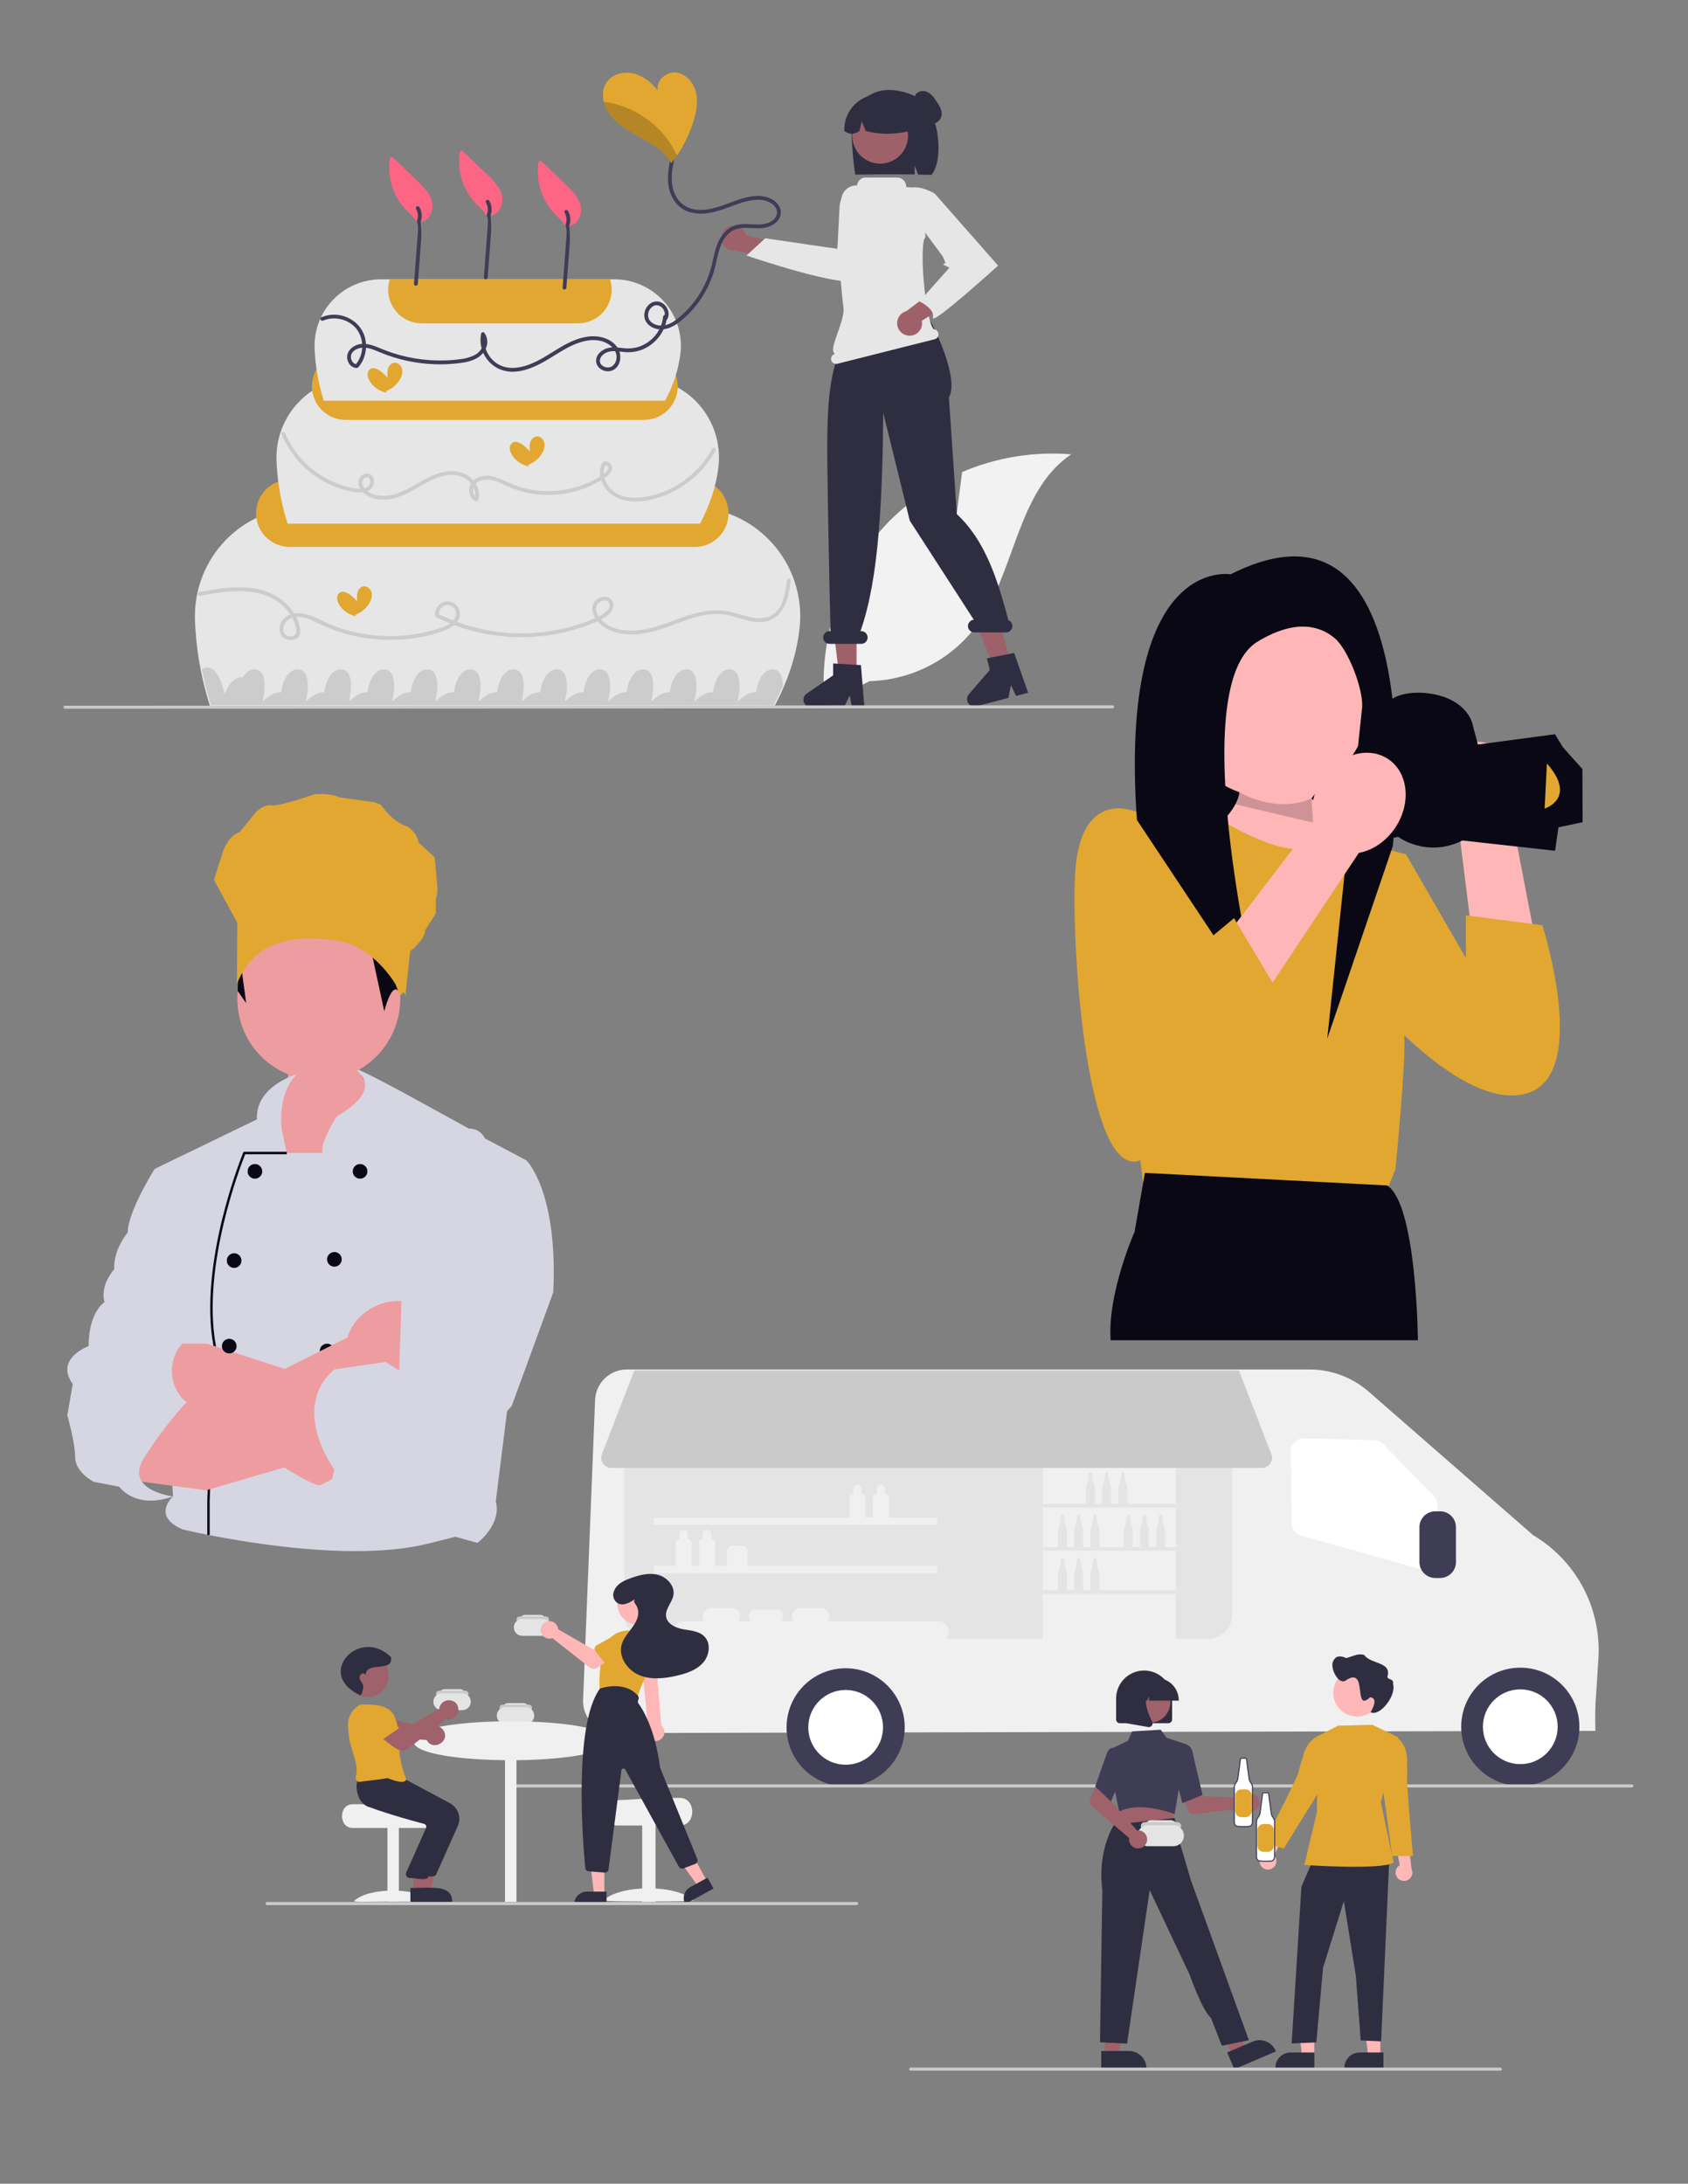 <?xml version="1.0" encoding="UTF-8" standalone="no"?>
<svg width="1329" height="1719" viewBox="0 0 1329 1719" fill="none" xmlns="http://www.w3.org/2000/svg">
<rect x="0" y="0" width="1329" height="1719" fill="#808080" stroke="none"/>
<g clip-path="url(#clip0_423_3983)">
<path d="M484.243 1364.22H484.185C479.363 1364.27 474.634 1362.9 470.592 1360.27C466.918 1357.88 463.926 1354.59 461.907 1350.7C459.889 1346.81 458.914 1342.46 459.077 1338.09L468.524 1102.12C468.766 1095.63 471.52 1089.49 476.204 1084.99C480.889 1080.49 487.137 1077.98 493.633 1078H1030.96C1048.12 1078 1064.69 1084.21 1077.62 1095.49L1207.09 1208.47C1223.75 1218.33 1237.36 1232.6 1246.43 1249.7C1255.49 1266.8 1259.66 1286.08 1258.47 1305.4C1257.66 1319.03 1257.1 1327.38 1256.73 1332.9C1256.02 1341.51 1255.79 1350.16 1256.04 1358.79L1256.07 1362.51L1255.46 1362.51L484.243 1364.22Z" fill="#F0F0F0"/>
<path d="M951.001 1290.09H510.66C505.57 1290.09 500.689 1288.06 497.09 1284.46C493.49 1280.86 491.465 1275.98 491.459 1270.89V1140.05C491.465 1134.96 493.49 1130.08 497.09 1126.48C500.689 1122.88 505.57 1120.86 510.66 1120.85H951.001C956.091 1120.86 960.972 1122.88 964.571 1126.48C968.171 1130.08 970.195 1134.96 970.201 1140.05V1270.89C970.195 1275.98 968.171 1280.86 964.571 1284.46C960.972 1288.06 956.091 1290.09 951.001 1290.09Z" fill="#E4E4E4"/>
<path d="M1120.2 1235.23C1119.26 1235.23 1118.32 1235.1 1117.41 1234.85L1024.47 1208.86C1022.34 1208.25 1020.46 1206.97 1019.1 1205.22C1017.75 1203.46 1017 1201.31 1016.97 1199.09L1016.24 1142.58C1016.22 1141.2 1016.49 1139.83 1017.01 1138.55C1017.54 1137.27 1018.32 1136.11 1019.3 1135.14C1020.29 1134.16 1021.46 1133.4 1022.75 1132.89C1024.04 1132.39 1025.41 1132.14 1026.8 1132.18L1081.94 1133.69C1084.61 1133.76 1087.14 1134.87 1089 1136.77L1128.86 1177.47C1129.83 1178.46 1130.59 1179.64 1131.09 1180.93C1131.6 1182.23 1131.83 1183.61 1131.79 1185L1130.45 1225.29C1130.36 1227.95 1129.24 1230.48 1127.33 1232.33C1125.42 1234.18 1122.86 1235.22 1120.2 1235.23Z" fill="white"/>
<path d="M1196.96 1405.77C1222.65 1405.77 1243.48 1384.95 1243.48 1359.26C1243.48 1333.57 1222.65 1312.74 1196.96 1312.74C1171.27 1312.74 1150.44 1333.57 1150.44 1359.26C1150.44 1384.95 1171.27 1405.77 1196.96 1405.77Z" fill="#3F3D56"/>
<path d="M1196.96 1388.69C1213.22 1388.69 1226.39 1375.51 1226.39 1359.26C1226.39 1343 1213.22 1329.83 1196.96 1329.83C1180.71 1329.83 1167.53 1343 1167.53 1359.26C1167.53 1375.51 1180.71 1388.69 1196.96 1388.69Z" fill="white"/>
<path d="M665.8 1406.25C691.491 1406.25 712.318 1385.42 712.318 1359.73C712.318 1334.04 691.491 1313.22 665.8 1313.22C640.109 1313.22 619.282 1334.04 619.282 1359.73C619.282 1385.42 640.109 1406.25 665.8 1406.25Z" fill="#3F3D56"/>
<path d="M665.8 1389.16C682.054 1389.16 695.23 1375.98 695.23 1359.73C695.23 1343.48 682.054 1330.3 665.8 1330.3C649.546 1330.3 636.37 1343.48 636.37 1359.73C636.37 1375.98 649.546 1389.16 665.8 1389.16Z" fill="white"/>
<path d="M1133.83 1242.16H1130.03C1126.72 1242.15 1123.55 1240.84 1121.21 1238.5C1118.88 1236.16 1117.56 1232.99 1117.56 1229.68V1202.15C1117.56 1198.84 1118.88 1195.67 1121.21 1193.33C1123.55 1191 1126.72 1189.68 1130.03 1189.68H1133.83C1137.14 1189.68 1140.31 1191 1142.65 1193.33C1144.99 1195.67 1146.3 1198.84 1146.31 1202.15V1229.68C1146.3 1232.99 1144.99 1236.16 1142.65 1238.5C1140.31 1240.84 1137.14 1242.15 1133.83 1242.16Z" fill="#3F3D56"/>
<path d="M737.878 1194.56H514.853V1200.25H737.878V1194.56Z" fill="#F0F0F0"/>
<path d="M737.878 1232.53H514.853V1238.22H737.878V1232.53Z" fill="#F0F0F0"/>
<path d="M576.086 1279.06H559.947C558.181 1279.06 556.487 1278.36 555.238 1277.11C553.989 1275.86 553.288 1274.16 553.288 1272.4C553.288 1270.63 553.989 1268.94 555.238 1267.69C556.487 1266.44 558.181 1265.74 559.947 1265.74H576.086C577.853 1265.74 579.546 1266.44 580.795 1267.69C582.044 1268.94 582.746 1270.63 582.746 1272.4C582.746 1274.16 582.044 1275.86 580.795 1277.11C579.546 1278.36 577.853 1279.06 576.086 1279.06Z" fill="#F0F0F0"/>
<path d="M595.073 1266.96C593.63 1266.96 592.246 1267.53 591.226 1268.55C590.205 1269.57 589.632 1270.96 589.632 1272.4C589.632 1273.84 590.205 1275.23 591.226 1276.25C592.246 1277.27 593.63 1277.84 595.073 1277.84H611.212C612.655 1277.84 614.039 1277.27 615.06 1276.25C616.08 1275.23 616.654 1273.84 616.654 1272.4C616.654 1270.96 616.08 1269.57 615.06 1268.55C614.039 1267.53 612.655 1266.96 611.212 1266.96H595.073Z" fill="#F0F0F0"/>
<path d="M646.338 1279.06H630.199C628.433 1279.06 626.739 1278.36 625.49 1277.11C624.241 1275.86 623.54 1274.16 623.54 1272.4C623.54 1270.63 624.241 1268.94 625.49 1267.69C626.739 1266.44 628.433 1265.74 630.199 1265.74H646.338C648.105 1265.74 649.798 1266.44 651.047 1267.69C652.296 1268.94 652.998 1270.63 652.998 1272.4C652.998 1274.16 652.296 1275.86 651.047 1277.11C649.798 1278.36 648.105 1279.06 646.338 1279.06Z" fill="#F0F0F0"/>
<path d="M738.926 1292.35H538.561C536.421 1292.34 534.372 1291.49 532.861 1289.97C531.351 1288.46 530.503 1286.4 530.503 1284.26C530.503 1282.12 531.351 1280.07 532.861 1278.56C534.372 1277.04 536.421 1276.19 538.561 1276.18H738.926C741.066 1276.19 743.115 1277.04 744.625 1278.56C746.136 1280.07 746.984 1282.12 746.984 1284.26C746.984 1286.4 746.136 1288.46 744.625 1289.97C743.115 1291.49 741.066 1292.34 738.926 1292.35Z" fill="#F0F0F0"/>
<path d="M542.126 1233.52H534.41C533.767 1233.52 533.151 1233.27 532.697 1232.81C532.243 1232.36 531.987 1231.74 531.986 1231.1V1214.21C531.987 1213.57 532.242 1212.95 532.697 1212.5C533.151 1212.04 533.767 1211.79 534.41 1211.78C534.541 1211.78 534.668 1211.73 534.761 1211.64C534.854 1211.55 534.906 1211.42 534.906 1211.29V1207.64C534.906 1206.75 535.26 1205.89 535.891 1205.26C536.521 1204.63 537.376 1204.28 538.268 1204.28C539.16 1204.28 540.015 1204.63 540.646 1205.26C541.276 1205.89 541.63 1206.75 541.63 1207.64V1211.29C541.63 1211.42 541.683 1211.55 541.776 1211.64C541.869 1211.73 541.995 1211.78 542.126 1211.78C542.769 1211.79 543.385 1212.04 543.84 1212.5C544.294 1212.95 544.549 1213.57 544.55 1214.21V1231.1C544.549 1231.74 544.294 1232.36 543.839 1232.81C543.385 1233.27 542.769 1233.52 542.126 1233.52Z" fill="#F0F0F0"/>
<path d="M560.563 1233.52H552.846C552.203 1233.52 551.587 1233.27 551.133 1232.81C550.679 1232.36 550.423 1231.74 550.422 1231.1V1214.21C550.423 1213.57 550.679 1212.95 551.133 1212.49C551.587 1212.04 552.203 1211.78 552.846 1211.78C552.978 1211.78 553.104 1211.73 553.197 1211.64C553.29 1211.55 553.342 1211.42 553.342 1211.29V1207.64C553.346 1206.75 553.701 1205.9 554.332 1205.27C554.962 1204.64 555.815 1204.29 556.704 1204.29C557.594 1204.29 558.447 1204.64 559.077 1205.27C559.707 1205.9 560.063 1206.75 560.066 1207.64V1211.29C560.066 1211.42 560.119 1211.55 560.212 1211.64C560.305 1211.73 560.431 1211.78 560.562 1211.78C561.205 1211.78 561.821 1212.04 562.276 1212.49C562.73 1212.95 562.986 1213.57 562.986 1214.21V1231.1C562.985 1231.74 562.73 1232.36 562.275 1232.81C561.821 1233.27 561.205 1233.52 560.563 1233.52Z" fill="#F0F0F0"/>
<path d="M678.982 1198.07H671.265C670.623 1198.07 670.007 1197.81 669.552 1197.36C669.098 1196.91 668.842 1196.29 668.841 1195.65V1178.76C668.842 1178.11 669.098 1177.5 669.552 1177.04C670.006 1176.59 670.623 1176.33 671.265 1176.33C671.397 1176.33 671.523 1176.28 671.616 1176.19C671.709 1176.09 671.761 1175.97 671.761 1175.84V1172.19C671.765 1171.3 672.122 1170.45 672.752 1169.82C673.382 1169.19 674.234 1168.84 675.123 1168.84C676.012 1168.84 676.865 1169.19 677.495 1169.82C678.125 1170.45 678.481 1171.3 678.485 1172.19V1175.84C678.485 1175.97 678.538 1176.09 678.631 1176.19C678.724 1176.28 678.85 1176.33 678.982 1176.33C679.624 1176.33 680.24 1176.59 680.695 1177.04C681.149 1177.5 681.405 1178.11 681.405 1178.76V1195.65C681.404 1196.29 681.149 1196.91 680.695 1197.36C680.24 1197.81 679.624 1198.07 678.982 1198.07Z" fill="#F0F0F0"/>
<path d="M697.418 1198.07H689.701C689.059 1198.07 688.443 1197.81 687.988 1197.36C687.534 1196.91 687.278 1196.29 687.277 1195.65V1178.76C687.278 1178.11 687.534 1177.5 687.988 1177.04C688.442 1176.59 689.059 1176.33 689.701 1176.33C689.833 1176.33 689.959 1176.28 690.052 1176.19C690.145 1176.09 690.197 1175.97 690.197 1175.84V1172.19C690.199 1171.3 690.554 1170.44 691.184 1169.81C691.815 1169.18 692.669 1168.83 693.559 1168.83C694.45 1168.83 695.304 1169.18 695.935 1169.81C696.565 1170.44 696.92 1171.3 696.922 1172.19V1175.84C696.922 1175.97 696.974 1176.09 697.067 1176.19C697.16 1176.28 697.286 1176.33 697.418 1176.33C698.06 1176.33 698.676 1176.59 699.131 1177.04C699.585 1177.5 699.841 1178.11 699.841 1178.76V1195.65C699.841 1196.29 699.585 1196.91 699.131 1197.36C698.676 1197.81 698.06 1198.07 697.418 1198.07Z" fill="#F0F0F0"/>
<path d="M925.788 1152.2H820.842V1291.89H925.788V1152.2Z" fill="#F0F0F0"/>
<path d="M925.788 1183.8H820.842V1186.64H925.788V1183.8Z" fill="#E4E4E4"/>
<path d="M925.788 1217.84H820.842V1220.67H925.788V1217.84Z" fill="#E4E4E4"/>
<path d="M925.788 1251.87H820.842V1254.71H925.788V1251.87Z" fill="#E4E4E4"/>
<path d="M584.401 1235.11H576.517C575.427 1235.11 574.381 1234.67 573.61 1233.9C572.839 1233.13 572.406 1232.09 572.404 1231V1220.99C572.406 1219.9 572.839 1218.85 573.61 1218.08C574.381 1217.31 575.427 1216.87 576.517 1216.87H584.401C585.491 1216.87 586.537 1217.31 587.308 1218.08C588.079 1218.85 588.512 1219.9 588.514 1220.99V1231C588.512 1232.09 588.079 1233.13 587.308 1233.9C586.537 1234.67 585.491 1235.11 584.401 1235.11Z" fill="#F0F0F0"/>
<path d="M837.336 1226.56C836.811 1226.62 836.283 1226.63 835.756 1226.6C835.666 1226.59 835.576 1226.62 835.505 1226.67C835.434 1226.73 835.387 1226.81 835.376 1226.9L834.368 1234.46C834.29 1235.01 834.065 1235.53 833.717 1235.96C833.43 1236.3 833.217 1236.7 833.091 1237.13C832.964 1237.56 832.927 1238.01 832.982 1238.46V1251.3C832.982 1251.3 832.917 1253.01 834.233 1253.01C835.809 1253.21 837.402 1253.21 838.978 1253.01C838.978 1253.01 840.031 1252.81 840.031 1251.23V1238.59C840.112 1238.14 840.095 1237.69 839.983 1237.26C839.871 1236.82 839.665 1236.42 839.381 1236.07C839.044 1235.64 838.827 1235.12 838.75 1234.58L837.703 1226.86C837.691 1226.77 837.646 1226.69 837.578 1226.64C837.51 1226.58 837.424 1226.56 837.336 1226.56Z" fill="#E4E4E4"/>
<path d="M850.1 1226.56C849.575 1226.62 849.046 1226.63 848.519 1226.6C848.429 1226.59 848.339 1226.62 848.268 1226.67C848.197 1226.73 848.151 1226.81 848.14 1226.9L847.132 1234.46C847.054 1235.01 846.829 1235.53 846.481 1235.96C846.194 1236.3 845.981 1236.7 845.854 1237.13C845.728 1237.56 845.691 1238.01 845.746 1238.46V1251.3C845.746 1251.3 845.681 1253.01 846.997 1253.01C848.572 1253.21 850.166 1253.21 851.741 1253.01C851.741 1253.01 852.795 1252.81 852.795 1251.23V1238.59C852.875 1238.14 852.859 1237.69 852.747 1237.26C852.634 1236.82 852.429 1236.42 852.144 1236.07C851.808 1235.64 851.591 1235.12 851.514 1234.58L850.466 1226.86C850.454 1226.77 850.41 1226.69 850.342 1226.64C850.274 1226.58 850.187 1226.56 850.1 1226.56Z" fill="#E4E4E4"/>
<path d="M862.863 1226.56C862.338 1226.62 861.81 1226.63 861.283 1226.6C861.193 1226.59 861.103 1226.62 861.032 1226.67C860.961 1226.73 860.915 1226.81 860.903 1226.9L859.895 1234.46C859.818 1235.01 859.593 1235.53 859.245 1235.96C858.958 1236.3 858.744 1236.7 858.618 1237.13C858.491 1237.56 858.455 1238.01 858.51 1238.46V1251.3C858.51 1251.3 858.445 1253.01 859.761 1253.01C861.336 1253.21 862.93 1253.21 864.505 1253.01C864.505 1253.01 865.559 1252.81 865.559 1251.23V1238.59C865.639 1238.14 865.623 1237.69 865.51 1237.26C865.398 1236.82 865.192 1236.42 864.908 1236.07C864.572 1235.64 864.354 1235.12 864.277 1234.58L863.23 1226.86C863.218 1226.77 863.174 1226.69 863.105 1226.64C863.037 1226.58 862.951 1226.56 862.863 1226.56Z" fill="#E4E4E4"/>
<path d="M837.336 1192.53C836.811 1192.58 836.283 1192.59 835.756 1192.57C835.666 1192.56 835.576 1192.58 835.505 1192.64C835.434 1192.69 835.387 1192.78 835.376 1192.86L834.368 1200.43C834.29 1200.98 834.065 1201.49 833.717 1201.93C833.43 1202.27 833.217 1202.67 833.091 1203.1C832.964 1203.53 832.927 1203.98 832.982 1204.42V1217.27C832.982 1217.27 832.917 1218.98 834.233 1218.98C835.809 1219.18 837.402 1219.18 838.978 1218.98C838.978 1218.98 840.031 1218.78 840.031 1217.2V1204.55C840.112 1204.11 840.095 1203.66 839.983 1203.22C839.871 1202.79 839.665 1202.38 839.381 1202.04C839.044 1201.6 838.827 1201.09 838.75 1200.55L837.703 1192.83C837.691 1192.74 837.646 1192.66 837.578 1192.6C837.51 1192.55 837.424 1192.52 837.336 1192.53Z" fill="#E4E4E4"/>
<path d="M850.1 1192.53C849.575 1192.58 849.046 1192.59 848.519 1192.57C848.429 1192.56 848.339 1192.58 848.268 1192.64C848.197 1192.69 848.151 1192.78 848.14 1192.86L847.132 1200.43C847.054 1200.98 846.829 1201.49 846.481 1201.93C846.194 1202.27 845.981 1202.67 845.854 1203.1C845.728 1203.53 845.691 1203.98 845.746 1204.42V1217.27C845.746 1217.27 845.681 1218.98 846.997 1218.98C848.572 1219.18 850.166 1219.18 851.741 1218.98C851.741 1218.98 852.795 1218.78 852.795 1217.2V1204.55C852.875 1204.11 852.859 1203.66 852.747 1203.22C852.634 1202.79 852.429 1202.38 852.144 1202.04C851.808 1201.6 851.591 1201.09 851.514 1200.55L850.466 1192.83C850.454 1192.74 850.41 1192.66 850.342 1192.6C850.274 1192.55 850.187 1192.52 850.1 1192.53Z" fill="#E4E4E4"/>
<path d="M862.863 1192.53C862.338 1192.58 861.81 1192.59 861.283 1192.57C861.193 1192.56 861.103 1192.58 861.032 1192.64C860.961 1192.69 860.915 1192.78 860.903 1192.86L859.895 1200.43C859.818 1200.98 859.593 1201.49 859.245 1201.93C858.958 1202.27 858.744 1202.67 858.618 1203.1C858.491 1203.53 858.455 1203.98 858.51 1204.42V1217.27C858.51 1217.27 858.445 1218.98 859.761 1218.98C861.336 1219.18 862.93 1219.18 864.505 1218.98C864.505 1218.98 865.559 1218.78 865.559 1217.2V1204.55C865.639 1204.11 865.623 1203.66 865.51 1203.22C865.398 1202.79 865.192 1202.38 864.908 1202.04C864.572 1201.6 864.354 1201.09 864.277 1200.55L863.23 1192.83C863.218 1192.74 863.174 1192.66 863.105 1192.6C863.037 1192.55 862.951 1192.52 862.863 1192.53Z" fill="#E4E4E4"/>
<path d="M889.1 1192.53C888.575 1192.58 888.047 1192.59 887.52 1192.57C887.43 1192.56 887.34 1192.58 887.269 1192.64C887.198 1192.69 887.152 1192.78 887.14 1192.86L886.132 1200.43C886.054 1200.98 885.83 1201.49 885.481 1201.93C885.194 1202.27 884.981 1202.67 884.855 1203.1C884.728 1203.53 884.691 1203.98 884.746 1204.42V1217.27C884.746 1217.27 884.681 1218.98 885.998 1218.98C887.573 1219.18 889.167 1219.18 890.742 1218.98C890.742 1218.98 891.796 1218.78 891.796 1217.2V1204.55C891.876 1204.11 891.859 1203.66 891.747 1203.22C891.635 1202.79 891.429 1202.38 891.145 1202.04C890.809 1201.6 890.591 1201.09 890.514 1200.55L889.467 1192.83C889.455 1192.74 889.41 1192.66 889.342 1192.6C889.274 1192.55 889.188 1192.52 889.1 1192.53Z" fill="#E4E4E4"/>
<path d="M901.864 1192.53C901.339 1192.58 900.81 1192.59 900.283 1192.57C900.194 1192.56 900.103 1192.58 900.032 1192.64C899.961 1192.69 899.915 1192.78 899.904 1192.86L898.896 1200.43C898.818 1200.98 898.593 1201.49 898.245 1201.93C897.958 1202.27 897.745 1202.67 897.618 1203.1C897.492 1203.53 897.455 1203.98 897.51 1204.42V1217.27C897.51 1217.27 897.445 1218.98 898.761 1218.98C900.336 1219.18 901.93 1219.18 903.505 1218.98C903.505 1218.98 904.559 1218.78 904.559 1217.2V1204.55C904.64 1204.11 904.623 1203.66 904.511 1203.22C904.398 1202.79 904.193 1202.38 903.909 1202.04C903.572 1201.6 903.355 1201.09 903.278 1200.55L902.23 1192.83C902.219 1192.74 902.174 1192.66 902.106 1192.6C902.038 1192.55 901.951 1192.52 901.864 1192.53Z" fill="#E4E4E4"/>
<path d="M914.628 1192.53C914.102 1192.58 913.574 1192.59 913.047 1192.57C912.957 1192.56 912.867 1192.58 912.796 1192.64C912.725 1192.69 912.679 1192.78 912.668 1192.86L911.659 1200.43C911.582 1200.98 911.357 1201.49 911.009 1201.93C910.722 1202.27 910.508 1202.67 910.382 1203.1C910.256 1203.53 910.219 1203.98 910.274 1204.42V1217.27C910.274 1217.27 910.209 1218.98 911.525 1218.98C913.1 1219.18 914.694 1219.18 916.269 1218.98C916.269 1218.98 917.323 1218.78 917.323 1217.2V1204.55C917.403 1204.11 917.387 1203.66 917.274 1203.22C917.162 1202.79 916.957 1202.38 916.672 1202.04C916.336 1201.6 916.118 1201.09 916.041 1200.55L914.994 1192.83C914.982 1192.74 914.938 1192.66 914.87 1192.6C914.802 1192.55 914.715 1192.52 914.628 1192.53Z" fill="#E4E4E4"/>
<path d="M859.318 1159.2C858.793 1159.26 858.264 1159.27 857.737 1159.24C857.648 1159.23 857.558 1159.26 857.487 1159.31C857.416 1159.37 857.369 1159.45 857.358 1159.54L856.35 1167.1C856.272 1167.65 856.047 1168.17 855.699 1168.6C855.412 1168.94 855.199 1169.34 855.073 1169.77C854.946 1170.2 854.909 1170.65 854.964 1171.1V1183.94C854.964 1183.94 854.899 1185.65 856.215 1185.65C857.791 1185.85 859.384 1185.85 860.959 1185.65C860.959 1185.65 862.013 1185.46 862.013 1183.87V1171.23C862.094 1170.78 862.077 1170.33 861.965 1169.9C861.853 1169.46 861.647 1169.06 861.363 1168.71C861.026 1168.28 860.809 1167.76 860.732 1167.22L859.685 1159.5C859.673 1159.41 859.628 1159.33 859.56 1159.28C859.492 1159.22 859.406 1159.2 859.318 1159.2Z" fill="#E4E4E4"/>
<path d="M872.082 1159.2C871.557 1159.26 871.028 1159.27 870.501 1159.24C870.411 1159.23 870.321 1159.26 870.25 1159.31C870.179 1159.37 870.133 1159.45 870.122 1159.54L869.113 1167.1C869.036 1167.65 868.811 1168.17 868.463 1168.6C868.176 1168.94 867.963 1169.34 867.836 1169.77C867.71 1170.2 867.673 1170.65 867.728 1171.1V1183.94C867.728 1183.94 867.663 1185.65 868.979 1185.65C870.554 1185.85 872.148 1185.85 873.723 1185.65C873.723 1185.65 874.777 1185.46 874.777 1183.87V1171.23C874.857 1170.78 874.841 1170.33 874.728 1169.9C874.616 1169.46 874.411 1169.06 874.126 1168.71C873.79 1168.28 873.572 1167.76 873.495 1167.22L872.448 1159.5C872.436 1159.41 872.392 1159.33 872.324 1159.28C872.256 1159.22 872.169 1159.2 872.082 1159.2Z" fill="#E4E4E4"/>
<path d="M884.845 1159.2C884.32 1159.26 883.792 1159.27 883.265 1159.24C883.175 1159.23 883.085 1159.26 883.014 1159.31C882.943 1159.37 882.897 1159.45 882.885 1159.54L881.877 1167.1C881.8 1167.65 881.575 1168.17 881.227 1168.6C880.94 1168.94 880.726 1169.34 880.6 1169.77C880.473 1170.2 880.437 1170.65 880.492 1171.1V1183.94C880.492 1183.94 880.427 1185.65 881.743 1185.65C883.318 1185.85 884.912 1185.85 886.487 1185.65C886.487 1185.65 887.541 1185.46 887.541 1183.87V1171.23C887.621 1170.78 887.604 1170.33 887.492 1169.9C887.38 1169.46 887.174 1169.06 886.89 1168.71C886.554 1168.28 886.336 1167.76 886.259 1167.22L885.212 1159.5C885.2 1159.41 885.155 1159.33 885.087 1159.28C885.019 1159.22 884.933 1159.2 884.845 1159.2Z" fill="#E4E4E4"/>
<path d="M1284.78 1407.06H406.369C406.046 1407.06 405.736 1406.93 405.507 1406.7C405.279 1406.48 405.15 1406.17 405.15 1405.84C405.15 1405.52 405.279 1405.21 405.507 1404.98C405.736 1404.75 406.046 1404.62 406.369 1404.62H1284.78C1285.1 1404.62 1285.41 1404.75 1285.64 1404.98C1285.87 1405.21 1286 1405.52 1286 1405.84C1286 1406.17 1285.87 1406.48 1285.64 1406.7C1285.41 1406.93 1285.1 1407.06 1284.78 1407.06Z" fill="#CACACA"/>
<path d="M1002.04 1470.53C1002.84 1469.99 1003.52 1469.29 1004.01 1468.46C1004.51 1467.63 1004.82 1466.71 1004.92 1465.75C1005.02 1464.79 1004.91 1463.82 1004.59 1462.91C1004.28 1462 1003.77 1461.17 1003.1 1460.47L1013.66 1439.55L1001.56 1440.95L993.384 1460.61C992.295 1461.81 991.685 1463.37 991.671 1465C991.656 1466.62 992.238 1468.19 993.305 1469.42C994.373 1470.64 995.852 1471.43 997.462 1471.64C999.073 1471.84 1000.7 1471.45 1002.04 1470.53Z" fill="#FFB7B7"/>
<path d="M1086.78 1618.77L1077.26 1618.77L1072.73 1582.04H1086.78L1086.78 1618.77Z" fill="#FFB7B7"/>
<path d="M1089.21 1628L1058.5 1628V1627.61C1058.5 1624.44 1059.76 1621.4 1062 1619.16C1064.25 1616.92 1067.28 1615.66 1070.45 1615.66L1089.21 1615.66L1089.21 1628Z" fill="#2F2E41"/>
<path d="M1034.74 1618.77L1025.22 1618.77L1020.69 1582.04H1034.74L1034.74 1618.77Z" fill="#FFB7B7"/>
<path d="M1034.84 1628L1004.14 1628V1627.61C1004.14 1624.44 1005.4 1621.4 1007.64 1619.16C1009.88 1616.92 1012.92 1615.66 1016.09 1615.66L1034.84 1615.66L1034.84 1628Z" fill="#2F2E41"/>
<path d="M1033.96 1463.66L1024.64 1485.13L1016.95 1608.54L1036.37 1607.76L1041.67 1548.93L1058.03 1496.53L1067.44 1554.95L1071.32 1606.2L1087.39 1606.9L1093.79 1463.66H1033.96Z" fill="#2F2E41"/>
<path d="M1080.55 1357.72L1053.54 1358.39L1037.68 1366.53L1036.81 1426.6L1026.92 1468.06C1026.92 1468.06 1088.72 1472.32 1097.26 1466.1L1087.16 1418.73L1100.71 1367.53L1080.55 1357.72Z" fill="#E1A730"/>
<path d="M1041.85 1367.53L1039.33 1365.83C1039.33 1365.83 1028.92 1368.95 1025.84 1382.84C1025.84 1382.84 1023.48 1389.81 1022.45 1394.6C1021.26 1400.1 995.075 1450.58 995.075 1450.58L1010.75 1455.08L1039.5 1408.6L1041.85 1367.53Z" fill="#E1A730"/>
<path d="M1100.28 1478.24C1099.66 1477.5 1099.21 1476.63 1098.96 1475.7C1098.71 1474.77 1098.67 1473.79 1098.84 1472.84C1099 1471.89 1099.38 1470.99 1099.93 1470.2C1100.49 1469.41 1101.21 1468.76 1102.04 1468.27L1097.66 1445.25L1108.9 1449.93L1111.34 1471.08C1112.06 1472.54 1112.21 1474.21 1111.78 1475.77C1111.35 1477.34 1110.35 1478.69 1108.99 1479.57C1107.63 1480.45 1105.99 1480.8 1104.38 1480.56C1102.78 1480.31 1101.32 1479.49 1100.28 1478.24Z" fill="#FFB7B7"/>
<path d="M1096.64 1368.25L1099.53 1367.31C1099.53 1367.31 1108.68 1373.18 1107.81 1387.38C1107.81 1387.38 1108.15 1394.73 1107.82 1399.62C1107.45 1405.23 1112.48 1460.98 1112.48 1460.98H1096.17L1089.18 1410.5L1096.64 1368.25Z" fill="#E1A730"/>
<path d="M1087.18 1332.52C1087.18 1336.22 1086.08 1339.84 1084.02 1342.92C1081.97 1346 1079.04 1348.4 1075.62 1349.82C1072.2 1351.23 1068.43 1351.61 1064.8 1350.88C1061.17 1350.16 1057.83 1348.38 1055.21 1345.76C1052.59 1343.14 1050.81 1339.8 1050.09 1336.17C1049.37 1332.54 1049.74 1328.77 1051.15 1325.35C1052.57 1321.93 1054.97 1319.01 1058.05 1316.95C1061.13 1314.89 1064.75 1313.79 1068.45 1313.79C1073.41 1313.78 1078.16 1315.74 1081.68 1319.23C1085.19 1322.73 1087.17 1327.47 1087.18 1332.43C1087.18 1332.46 1087.18 1332.49 1087.18 1332.52Z" fill="#FFB7B7"/>
<path d="M1049.79 1307.37C1051.98 1302.65 1056.23 1303.58 1059.94 1305.18C1064.64 1304.14 1069.12 1301.02 1074.18 1302.86C1079.17 1310.12 1095.92 1307.99 1092.36 1319.8C1092.35 1322.63 1097.69 1320.98 1096.76 1325.62C1099.58 1334.54 1086.56 1351.44 1079.09 1347.88C1080.93 1344.49 1085.16 1336.8 1078.75 1336.04C1064.98 1348.86 1077.33 1311.63 1060.02 1322.45C1054.29 1327.7 1046.44 1312.61 1049.79 1307.37Z" fill="#2F2E41"/>
<path d="M979.421 1414C979.159 1414.27 978.919 1414.56 978.703 1414.86L945.094 1414.04L941.173 1406.88L929.587 1411.38L935.295 1424.74C935.757 1425.82 936.555 1426.72 937.572 1427.31C938.588 1427.89 939.768 1428.13 940.933 1427.99L978.905 1423.41C979.801 1424.54 981.02 1425.37 982.402 1425.8C983.783 1426.22 985.261 1426.21 986.639 1425.78C988.016 1425.34 989.228 1424.5 990.113 1423.35C990.999 1422.21 991.515 1420.83 991.594 1419.38C991.673 1417.94 991.311 1416.51 990.556 1415.28C989.801 1414.04 988.689 1413.07 987.367 1412.49C986.046 1411.9 984.578 1411.73 983.158 1412C981.739 1412.28 980.435 1412.97 979.421 1414Z" fill="#9F616A"/>
<path d="M869.86 1618.1H880.911L886.168 1575.48L869.858 1575.48L869.86 1618.1Z" fill="#9F616A"/>
<path d="M867.041 1614.49L888.804 1614.49C892.483 1614.49 896.011 1615.95 898.612 1618.55C901.213 1621.15 902.674 1624.68 902.674 1628.36V1628.81L867.042 1628.81L867.041 1614.49Z" fill="#2F2E41"/>
<path d="M970.206 1617.85L980.368 1613.51L968.459 1572.25L953.46 1578.66L970.206 1617.85Z" fill="#9F616A"/>
<path d="M966.196 1615.64L986.21 1607.09C989.592 1605.65 993.411 1605.61 996.825 1606.98C1000.24 1608.35 1002.97 1611.02 1004.41 1614.4L1004.59 1614.81L971.822 1628.81L966.196 1615.64Z" fill="#2F2E41"/>
<path d="M923.575 1423.23L924.374 1436.18L901.015 1438.68L876.573 1441.3L883.767 1421.63L923.575 1423.23Z" fill="#9F616A"/>
<path d="M924.395 1427.88C924.13 1427.78 897.747 1417.51 881.541 1425.9L881.143 1426.11L877.91 1410.2L876.067 1375.99L888.055 1370.33L891.355 1362.93L913.836 1361.6L918.455 1367.94L934.184 1373.09L924.784 1428.03L924.395 1427.88Z" fill="#3F3D56"/>
<path d="M925.222 1397L928.002 1375.15L934.334 1373.23L934.441 1373.27C935.648 1373.83 936.695 1374.68 937.486 1375.76C938.277 1376.83 938.787 1378.08 938.97 1379.4C939.874 1383.97 946.683 1412.43 946.751 1412.71L946.82 1413L930.821 1419.4L925.222 1397Z" fill="#3F3D56"/>
<path d="M961.975 1610.36L983.272 1605.99L949.234 1512.08L937.584 1480.04C937.584 1480.04 930.196 1454.36 926.857 1444.42L924.843 1431.08L877.153 1436.36C877.153 1436.36 863.834 1455.92 867.88 1487.8L866.05 1607.63L887.346 1608.72L905.184 1487.87L936.492 1554.12C936.492 1554.12 946.36 1582.39 953.42 1588.52L961.975 1610.36Z" fill="#2F2E41"/>
<path d="M919.872 1356.48H881.689C880.904 1356.48 880.151 1356.16 879.595 1355.61C879.04 1355.05 878.727 1354.3 878.727 1353.51V1337.06C878.727 1331.21 881.05 1325.6 885.186 1321.46C889.322 1317.33 894.931 1315 900.781 1315C906.63 1315 912.239 1317.33 916.375 1321.46C920.511 1325.6 922.835 1331.21 922.835 1337.06V1353.51C922.834 1354.3 922.521 1355.05 921.966 1355.61C921.41 1356.16 920.657 1356.48 919.872 1356.48Z" fill="#2F2E41"/>
<path d="M905.312 1356.09C914.242 1356.09 921.481 1348.85 921.481 1339.92C921.481 1331 914.242 1323.76 905.312 1323.76C896.382 1323.76 889.143 1331 889.143 1339.92C889.143 1348.85 896.382 1356.09 905.312 1356.09Z" fill="#9F616A"/>
<path d="M928.052 1338.7H904.704L904.464 1335.35L903.267 1338.7H899.672L899.198 1332.06L896.825 1338.7H889.869V1338.37C889.874 1333.75 891.713 1329.31 894.984 1326.04C898.255 1322.77 902.689 1320.93 907.314 1320.93H910.606C915.231 1320.93 919.666 1322.77 922.936 1326.04C926.207 1329.31 928.046 1333.75 928.052 1338.37L928.052 1338.7Z" fill="#2F2E41"/>
<path d="M904.513 1359.55C904.337 1359.55 904.162 1359.53 903.989 1359.5L886.892 1356.49V1328.23H905.712L905.246 1328.78C898.763 1336.34 903.647 1348.59 907.135 1355.23C907.393 1355.71 907.507 1356.26 907.466 1356.81C907.425 1357.36 907.23 1357.88 906.904 1358.33C906.63 1358.7 906.271 1359.01 905.855 1359.22C905.44 1359.44 904.979 1359.55 904.513 1359.55Z" fill="#2F2E41"/>
<path d="M998.047 1411.2C996.981 1411.3 995.909 1411.33 994.839 1411.27C994.657 1411.25 994.474 1411.3 994.33 1411.42C994.186 1411.53 994.092 1411.7 994.069 1411.88L992.023 1427.22C991.866 1428.34 991.409 1429.39 990.703 1430.26C990.121 1430.96 989.688 1431.77 989.431 1432.64C989.175 1433.51 989.1 1434.43 989.211 1435.33V1461.4C989.211 1461.4 989.079 1464.87 991.75 1464.87C994.947 1465.27 998.181 1465.27 1001.38 1464.87C1001.38 1464.87 1003.52 1464.47 1003.52 1461.26V1435.59C1003.68 1434.7 1003.65 1433.78 1003.42 1432.9C1003.19 1432.01 1002.77 1431.19 1002.2 1430.49C1001.51 1429.61 1001.07 1428.57 1000.92 1427.47L998.79 1411.8C998.766 1411.62 998.676 1411.46 998.538 1411.35C998.399 1411.24 998.224 1411.18 998.047 1411.2Z" fill="white"/>
<path d="M996.555 1465.61C994.939 1465.61 993.325 1465.51 991.722 1465.31C991.364 1465.32 991.008 1465.26 990.677 1465.12C990.345 1464.98 990.045 1464.78 989.796 1464.52C989.093 1463.63 988.731 1462.52 988.772 1461.38L988.772 1435.36C988.659 1434.4 988.741 1433.43 989.015 1432.51C989.289 1431.58 989.749 1430.72 990.366 1429.98C991.02 1429.17 991.442 1428.2 991.588 1427.16L993.633 1411.82C993.673 1411.53 993.826 1411.26 994.06 1411.07C994.295 1410.89 994.591 1410.8 994.887 1410.83C995.926 1410.89 996.968 1410.86 998.003 1410.76L998.015 1410.76C998.304 1410.74 998.59 1410.83 998.815 1411.01C999.04 1411.19 999.187 1411.45 999.227 1411.74L1001.35 1427.41C1001.5 1428.43 1001.91 1429.4 1002.54 1430.22C1003.16 1430.97 1003.6 1431.84 1003.84 1432.77C1004.09 1433.71 1004.12 1434.68 1003.96 1435.63V1461.26C1003.96 1464.79 1001.48 1465.3 1001.46 1465.3C999.833 1465.51 998.195 1465.61 996.555 1465.61ZM994.78 1411.71C994.714 1411.71 994.65 1411.73 994.599 1411.77C994.549 1411.81 994.515 1411.87 994.506 1411.93L992.46 1427.28C992.291 1428.48 991.803 1429.6 991.046 1430.54C990.502 1431.19 990.097 1431.95 989.857 1432.76C989.617 1433.58 989.546 1434.43 989.649 1435.27L989.652 1435.33V1461.4C989.619 1462.3 989.894 1463.19 990.431 1463.92C990.603 1464.09 990.809 1464.23 991.036 1464.31C991.263 1464.4 991.507 1464.44 991.751 1464.43L991.806 1464.44C994.966 1464.83 998.163 1464.83 1001.32 1464.44C1001.36 1464.43 1003.08 1464.04 1003.08 1461.26L1003.08 1435.51C1003.24 1434.68 1003.2 1433.83 1002.99 1433.01C1002.78 1432.19 1002.39 1431.42 1001.86 1430.77C1001.12 1429.83 1000.65 1428.71 1000.48 1427.53L998.355 1411.86C998.345 1411.79 998.312 1411.74 998.262 1411.69C998.212 1411.65 998.148 1411.63 998.083 1411.64C996.998 1411.74 995.905 1411.77 994.816 1411.71L994.78 1411.71Z" fill="#3F3D56"/>
<path d="M998.06 1435.8H994.817C992.132 1435.8 989.955 1437.97 989.955 1440.66V1452.86C989.955 1455.54 992.132 1457.72 994.817 1457.72H998.06C1000.74 1457.72 1002.92 1455.54 1002.92 1452.86V1440.66C1002.92 1437.97 1000.74 1435.8 998.06 1435.8Z" fill="#E1A730"/>
<path d="M980.614 1383.94C979.548 1384.05 978.476 1384.08 977.406 1384.02C977.224 1384 977.041 1384.05 976.897 1384.16C976.753 1384.28 976.66 1384.44 976.636 1384.63L974.59 1399.97C974.433 1401.09 973.977 1402.14 973.27 1403.01C972.688 1403.71 972.255 1404.52 971.998 1405.39C971.742 1406.26 971.667 1407.17 971.779 1408.08V1434.14C971.779 1434.14 971.647 1437.62 974.318 1437.62C977.514 1438.02 980.748 1438.02 983.945 1437.62C983.945 1437.62 986.083 1437.21 986.083 1434.01V1408.34C986.246 1407.44 986.213 1406.52 985.985 1405.64C985.757 1404.76 985.34 1403.94 984.763 1403.24C984.08 1402.36 983.639 1401.32 983.483 1400.21L981.358 1384.55C981.333 1384.37 981.243 1384.21 981.105 1384.1C980.967 1383.99 980.791 1383.93 980.614 1383.94Z" fill="white"/>
<path d="M979.122 1438.36C977.506 1438.36 975.892 1438.26 974.289 1438.06C973.931 1438.07 973.575 1438 973.243 1437.87C972.912 1437.73 972.612 1437.53 972.362 1437.27C971.66 1436.38 971.298 1435.26 971.339 1434.13L971.339 1408.1C971.225 1407.15 971.308 1406.18 971.582 1405.25C971.856 1404.33 972.316 1403.47 972.933 1402.73C973.587 1401.92 974.009 1400.94 974.155 1399.91L976.2 1384.57C976.24 1384.27 976.393 1384 976.627 1383.82C976.861 1383.64 977.158 1383.55 977.454 1383.58C978.493 1383.64 979.535 1383.61 980.57 1383.51L980.582 1383.5C980.871 1383.48 981.157 1383.57 981.382 1383.76C981.607 1383.94 981.754 1384.2 981.793 1384.49L983.919 1400.15C984.065 1401.18 984.476 1402.15 985.11 1402.97C985.722 1403.71 986.165 1404.58 986.409 1405.52C986.652 1406.45 986.691 1407.43 986.523 1408.38V1434.01C986.523 1437.54 984.051 1438.05 984.026 1438.05C982.4 1438.26 980.762 1438.36 979.122 1438.36ZM977.347 1384.46C977.281 1384.45 977.217 1384.47 977.166 1384.52C977.116 1384.56 977.082 1384.62 977.073 1384.68L975.027 1400.03C974.858 1401.22 974.37 1402.35 973.613 1403.29C973.069 1403.94 972.664 1404.7 972.424 1405.51C972.183 1406.32 972.113 1407.18 972.216 1408.02L972.219 1408.08V1434.14C972.186 1435.05 972.461 1435.94 972.998 1436.66C973.17 1436.84 973.375 1436.97 973.603 1437.06C973.83 1437.15 974.074 1437.19 974.318 1437.18L974.373 1437.18C977.533 1437.58 980.73 1437.58 983.89 1437.18C983.932 1437.17 985.643 1436.78 985.643 1434.01L985.65 1408.26C985.803 1407.43 985.772 1406.57 985.56 1405.75C985.348 1404.93 984.96 1404.17 984.423 1403.52C983.69 1402.57 983.216 1401.46 983.047 1400.28L980.922 1384.61C980.912 1384.54 980.879 1384.48 980.829 1384.44C980.779 1384.4 980.715 1384.38 980.65 1384.38C979.565 1384.49 978.472 1384.52 977.383 1384.46L977.347 1384.46Z" fill="#3F3D56"/>
<path d="M980.627 1408.54H977.384C974.699 1408.54 972.522 1410.72 972.522 1413.4V1425.6C972.522 1428.29 974.699 1430.47 977.384 1430.47H980.627C983.312 1430.47 985.489 1428.29 985.489 1425.6V1413.4C985.489 1410.72 983.312 1408.54 980.627 1408.54Z" fill="#E1A730"/>
<path d="M921.626 1443.43H906.495C905.09 1443.43 903.743 1442.87 902.75 1441.88C901.757 1440.88 901.199 1439.54 901.199 1438.13C901.199 1436.73 901.757 1435.38 902.75 1434.39C903.743 1433.39 905.09 1432.84 906.495 1432.84H921.626C923.031 1432.84 924.378 1433.39 925.371 1434.39C926.364 1435.38 926.922 1436.73 926.922 1438.13C926.922 1439.54 926.364 1440.88 925.371 1441.88C924.378 1442.87 923.031 1443.43 921.626 1443.43Z" fill="#E4E4E4"/>
<path d="M926.922 1440.4H901.199C900.399 1440.4 899.633 1440.08 899.069 1439.51C898.505 1438.94 898.188 1438.18 898.188 1437.38C898.188 1436.58 898.505 1435.81 899.069 1435.24C899.633 1434.67 900.399 1434.35 901.199 1434.35H926.922C927.321 1434.35 927.716 1434.42 928.085 1434.58C928.454 1434.73 928.79 1434.95 929.072 1435.23C929.355 1435.51 929.579 1435.85 929.733 1436.21C929.886 1436.58 929.965 1436.98 929.965 1437.38C929.965 1437.77 929.886 1438.17 929.733 1438.54C929.579 1438.91 929.355 1439.24 929.072 1439.52C928.79 1439.8 928.454 1440.02 928.085 1440.18C927.716 1440.33 927.321 1440.4 926.922 1440.4Z" fill="#CACACA"/>
<path d="M923.868 1453.3H903.824C901.632 1453.3 899.531 1452.43 897.982 1450.87C896.433 1449.32 895.562 1447.22 895.562 1445.03C895.562 1442.84 896.433 1440.74 897.982 1439.19C899.531 1437.63 901.632 1436.76 903.824 1436.76H923.868C926.062 1436.76 928.166 1437.63 929.717 1439.18C931.268 1440.73 932.139 1442.84 932.139 1445.03C932.139 1447.22 931.268 1449.33 929.717 1450.88C928.166 1452.43 926.062 1453.3 923.868 1453.3Z" fill="#E4E4E4"/>
<path d="M896.278 1440.81C895.903 1440.8 895.528 1440.82 895.156 1440.87L872.908 1415.67L875.496 1407.92L864.316 1402.49L858.401 1415.76C857.924 1416.83 857.806 1418.03 858.067 1419.17C858.328 1420.31 858.954 1421.34 859.849 1422.1L889.03 1446.83C888.808 1448.25 889.025 1449.71 889.654 1451.02C890.282 1452.32 891.292 1453.4 892.549 1454.11C893.805 1454.82 895.249 1455.14 896.689 1455.01C898.128 1454.88 899.495 1454.32 900.607 1453.4C901.718 1452.47 902.523 1451.23 902.913 1449.84C903.303 1448.45 903.261 1446.97 902.791 1445.61C902.321 1444.24 901.446 1443.05 900.283 1442.19C899.119 1441.34 897.723 1440.85 896.278 1440.81Z" fill="#9F616A"/>
<path d="M862.301 1406.22L870.999 1381.45C871.976 1378.53 873.201 1376.76 874.64 1376.18C874.923 1376.05 875.23 1375.98 875.54 1375.98C875.851 1375.98 876.159 1376.04 876.445 1376.16L880.345 1381.09L883.964 1396.29L874.684 1418.12L862.301 1406.22Z" fill="#3F3D56"/>
<path d="M362.188 1338.23H350.004C348.873 1338.23 347.789 1337.78 346.989 1336.98C346.19 1336.18 345.74 1335.1 345.74 1333.97C345.74 1332.84 346.19 1331.75 346.989 1330.95C347.789 1330.15 348.873 1329.7 350.004 1329.7H362.188C363.319 1329.7 364.403 1330.15 365.203 1330.95C366.003 1331.75 366.452 1332.84 366.452 1333.97C366.452 1335.1 366.003 1336.18 365.203 1336.98C364.403 1337.78 363.319 1338.23 362.188 1338.23Z" fill="#E4E4E4"/>
<path d="M366.452 1335.79H345.74C345.094 1335.79 344.474 1335.54 344.017 1335.08C343.56 1334.62 343.304 1334 343.304 1333.36C343.304 1332.71 343.56 1332.09 344.017 1331.64C344.474 1331.18 345.094 1330.92 345.74 1330.92H366.452C367.098 1330.92 367.718 1331.18 368.175 1331.64C368.632 1332.09 368.889 1332.71 368.889 1333.36C368.889 1334 368.632 1334.62 368.175 1335.08C367.718 1335.54 367.098 1335.79 366.452 1335.79Z" fill="#CACACA"/>
<path d="M363.993 1346.18H347.854C346.089 1346.18 344.398 1345.47 343.151 1344.23C341.904 1342.98 341.203 1341.29 341.203 1339.52C341.203 1337.76 341.904 1336.06 343.151 1334.81C344.398 1333.57 346.089 1332.86 347.854 1332.86H363.993C365.759 1332.86 367.453 1333.56 368.702 1334.81C369.951 1336.06 370.653 1337.75 370.653 1339.52C370.653 1341.29 369.951 1342.98 368.702 1344.23C367.453 1345.48 365.759 1346.18 363.993 1346.18Z" fill="#E4E4E4"/>
<path d="M412.139 1349.19H399.956C398.825 1349.19 397.74 1348.75 396.94 1347.95C396.141 1347.15 395.691 1346.06 395.691 1344.93C395.691 1343.8 396.141 1342.72 396.94 1341.92C397.74 1341.12 398.825 1340.67 399.956 1340.67H412.139C413.27 1340.67 414.354 1341.12 415.154 1341.92C415.954 1342.72 416.403 1343.8 416.403 1344.93C416.403 1346.06 415.954 1347.15 415.154 1347.95C414.354 1348.75 413.27 1349.19 412.139 1349.19Z" fill="#E4E4E4"/>
<path d="M416.403 1346.76H395.692C395.045 1346.76 394.426 1346.5 393.969 1346.04C393.512 1345.59 393.255 1344.97 393.255 1344.32C393.255 1343.68 393.512 1343.06 393.969 1342.6C394.426 1342.14 395.045 1341.89 395.692 1341.89H416.403C417.049 1341.89 417.669 1342.14 418.126 1342.6C418.583 1343.06 418.84 1343.68 418.84 1344.32C418.84 1344.97 418.583 1345.59 418.126 1346.04C417.669 1346.5 417.049 1346.76 416.403 1346.76Z" fill="#CACACA"/>
<path d="M413.944 1357.14H397.805C396.04 1357.14 394.349 1356.44 393.102 1355.19C391.855 1353.94 391.154 1352.25 391.154 1350.48C391.154 1348.72 391.855 1347.03 393.102 1345.78C394.349 1344.53 396.04 1343.83 397.805 1343.83H413.944C415.71 1343.83 417.404 1344.53 418.653 1345.78C419.902 1347.03 420.604 1348.72 420.604 1350.48C420.604 1352.25 419.902 1353.94 418.653 1355.19C417.404 1356.44 415.71 1357.14 413.944 1357.14Z" fill="#E4E4E4"/>
<path d="M325.623 1370.28C322.478 1390.72 481.775 1390.72 478.617 1370.28C481.762 1349.85 322.466 1349.85 325.623 1370.28Z" fill="#F0F0F0"/>
<path d="M406.62 1378.09H397.62V1497.16H406.62V1378.09Z" fill="#F0F0F0"/>
<path d="M349.516 1362.75C348.988 1361.72 348.232 1360.83 347.307 1360.13C346.381 1359.44 345.31 1358.96 344.174 1358.74C343.038 1358.52 341.866 1358.56 340.749 1358.86C339.631 1359.16 338.596 1359.71 337.722 1360.47L304.684 1352.65L302.248 1344.56L289.068 1346.73C290.852 1352.23 290.135 1366.32 298.62 1366.46L335.997 1369.76C340.44 1378.52 354.08 1371.41 349.516 1362.75Z" fill="#9F616A"/>
<path d="M277.878 1420.26H311.114C311.114 1421.22 345.368 1421.99 345.368 1421.99C351.946 1426.81 348.853 1439.2 340.183 1438.95L277.878 1438.95C266.419 1439.12 266.396 1420.1 277.878 1420.26Z" fill="#F0F0F0"/>
<path d="M314.031 1438.61H305.032V1496.76H314.031V1438.61Z" fill="#F0F0F0"/>
<path d="M339.645 1496.44C339.645 1497.41 326.008 1496.82 309.185 1496.82C292.362 1496.82 278.725 1497.41 278.725 1496.44C290.292 1485.4 328.243 1485.5 339.645 1496.44Z" fill="#F0F0F0"/>
<path d="M330.829 1488.93L339.316 1488.93L343.353 1466.92H330.828L330.829 1488.93Z" fill="#9F616A"/>
<path d="M328.665 1497.16L356.031 1497.16C356.435 1482.8 337.663 1486.57 328.664 1486.16L328.665 1497.16Z" fill="#2F2E41"/>
<path d="M343.523 1475.28L360.443 1437.34C361.856 1434.15 362.012 1430.53 360.881 1427.23C359.749 1423.92 357.413 1421.16 354.338 1419.49L317.638 1399.82C309.629 1399.17 293.421 1397.73 285.443 1396.99C270.939 1423.19 331.48 1429.12 340.052 1433.62C340.376 1433.7 340.678 1433.86 340.94 1434.07C341.202 1434.27 341.418 1434.54 341.575 1434.83C341.731 1435.13 341.825 1435.45 341.85 1435.79C341.875 1436.12 341.83 1436.46 341.719 1436.77L326 1472.09C325.838 1472.53 325.781 1473.01 325.832 1473.49C325.884 1473.96 326.043 1474.42 326.297 1474.82C326.552 1475.22 326.895 1475.56 327.3 1475.81C327.706 1476.06 328.163 1476.21 328.637 1476.26C331.122 1475.68 342.445 1479.12 343.523 1475.28Z" fill="#2F2E41"/>
<path d="M325.29 1488.93L333.777 1488.93L337.816 1466.92H325.289L325.29 1488.93Z" fill="#9F616A"/>
<path d="M323.126 1497.16L350.492 1497.16C350.896 1482.8 332.125 1486.57 323.125 1486.16L323.126 1497.16Z" fill="#2F2E41"/>
<path d="M337.293 1477.36L354.213 1439.42C355.625 1436.22 355.782 1432.61 354.65 1429.3C353.519 1426 351.183 1423.23 348.108 1421.57L311.408 1401.89C304.419 1401.33 289.46 1400 282.561 1399.42L282.562 1399.25C278.927 1403.71 280.284 1419.86 291.049 1422.6C307.466 1428.62 326.431 1433.76 333.822 1435.69C334.146 1435.78 334.448 1435.93 334.71 1436.14C334.972 1436.35 335.188 1436.61 335.344 1436.91C335.501 1437.2 335.594 1437.53 335.619 1437.86C335.644 1438.2 335.6 1438.53 335.489 1438.85L319.77 1474.16C319.608 1474.61 319.55 1475.09 319.602 1475.56C319.653 1476.04 319.812 1476.49 320.067 1476.9C320.321 1477.3 320.664 1477.64 321.07 1477.89C321.475 1478.14 321.933 1478.29 322.407 1478.34C324.909 1477.78 336.202 1481.18 337.293 1477.36Z" fill="#2F2E41"/>
<path d="M305.406 1400.11C306.217 1399.54 317.867 1405.65 319.944 1400.8C310.252 1376.58 316.93 1366.11 310.994 1352.22C307.086 1341.16 293.503 1341.92 284.121 1341.63C280.624 1343.32 277.767 1346.1 275.979 1349.55C274.19 1352.99 273.566 1356.93 274.198 1360.76C274.253 1375.88 283.301 1387.42 280.137 1398.38C280.005 1398.83 279.965 1399.3 280.02 1399.77C280.074 1400.24 280.223 1400.68 280.455 1401.09C280.688 1401.5 281.001 1401.85 281.374 1402.14C281.748 1402.42 282.174 1402.62 282.629 1402.74C284.34 1402.32 304.913 1400.19 305.748 1399.49L305.406 1400.11Z" fill="#E1A730"/>
<path d="M289.262 1301.87C267.026 1301.97 267.028 1335.78 289.263 1335.87C311.499 1335.77 311.497 1301.97 289.262 1301.87Z" fill="#9F616A"/>
<path d="M283.847 1334.48C284.75 1334.87 286.6 1327.67 285.771 1326.23C284.539 1324.09 284.612 1324.11 283.794 1322.69C281.348 1319.72 285.577 1314.8 287.847 1318.57C287.983 1307.25 310.002 1317.04 307.852 1304.43C282.691 1279.83 247.565 1318.56 283.847 1334.48Z" fill="#2F2E41"/>
<path d="M535.001 1415.25H509.019C509.019 1416.36 480.618 1417.27 480.618 1417.27C472.95 1422.88 476.558 1437.32 486.66 1437.03L535.001 1437.03C548.36 1437.22 548.377 1415.06 535.001 1415.25Z" fill="#F0F0F0"/>
<path d="M516.107 1436.63H505.62V1497.16H516.107V1436.63Z" fill="#F0F0F0"/>
<path d="M475.019 1496.04C472.953 1496.99 548.067 1496.99 546.009 1496.04C532.53 1483.17 488.306 1483.28 475.019 1496.04Z" fill="#F0F0F0"/>
<path d="M321.378 1376.49L350.921 1353.18C360.136 1356.5 365.239 1341.98 355.954 1338.81C354.864 1338.43 353.699 1338.29 352.549 1338.42C351.4 1338.55 350.294 1338.94 349.317 1339.56C348.34 1340.18 347.516 1341.01 346.908 1342C346.301 1342.98 345.925 1344.09 345.809 1345.24L316.4 1362.21L309.081 1357.99L300.974 1368.61C305.971 1371.33 315.189 1382.14 321.378 1376.49Z" fill="#9F616A"/>
<path d="M297.369 1371.91L314.225 1360.45C310.238 1355.87 304.867 1342.24 296.661 1346.71C287.288 1350.5 296.457 1365.69 297.369 1371.91Z" fill="#E1A730"/>
<path d="M425.541 1279.75H413.357C412.226 1279.75 411.142 1279.31 410.342 1278.51C409.543 1277.71 409.093 1276.62 409.093 1275.49C409.093 1274.36 409.543 1273.28 410.342 1272.48C411.142 1271.68 412.226 1271.23 413.357 1271.23H425.541C426.672 1271.23 427.756 1271.68 428.556 1272.48C429.356 1273.28 429.805 1274.36 429.805 1275.49C429.805 1276.62 429.356 1277.71 428.556 1278.51C427.756 1279.31 426.672 1279.75 425.541 1279.75Z" fill="#E4E4E4"/>
<path d="M429.805 1277.32H409.093C408.447 1277.32 407.827 1277.06 407.37 1276.6C406.913 1276.15 406.657 1275.53 406.657 1274.88C406.657 1274.24 406.913 1273.62 407.37 1273.16C407.827 1272.7 408.447 1272.45 409.093 1272.45H429.805C430.451 1272.45 431.071 1272.7 431.528 1273.16C431.985 1273.62 432.242 1274.24 432.242 1274.88C432.242 1275.53 431.985 1276.15 431.528 1276.6C431.071 1277.06 430.451 1277.32 429.805 1277.32Z" fill="#CACACA"/>
<path d="M427.346 1287.7H411.207C409.44 1287.7 407.746 1287 406.497 1285.75C405.249 1284.51 404.547 1282.81 404.547 1281.05C404.547 1279.28 405.249 1277.59 406.497 1276.34C407.746 1275.09 409.44 1274.39 411.207 1274.39H427.346C429.112 1274.39 430.806 1275.09 432.055 1276.34C433.304 1277.59 434.005 1279.28 434.005 1281.05C434.005 1282.81 433.304 1284.51 432.055 1285.75C430.806 1287 429.112 1287.7 427.346 1287.7Z" fill="#E4E4E4"/>
<path d="M512.785 1369.77C511.858 1369.31 511.044 1368.65 510.399 1367.84C509.754 1367.03 509.294 1366.08 509.053 1365.08C508.811 1364.07 508.794 1363.02 509.001 1362.01C509.208 1360.99 509.635 1360.04 510.252 1359.2L504.956 1307.42H516.402L520.612 1357.99C521.94 1359.11 522.808 1360.69 523.052 1362.42C523.295 1364.14 522.896 1365.9 521.932 1367.35C520.967 1368.8 519.503 1369.85 517.817 1370.3C516.132 1370.74 514.341 1370.55 512.785 1369.77Z" fill="#FFB6B6"/>
<path d="M502.275 1278.84C511.219 1278.84 518.47 1271.59 518.47 1262.65C518.47 1253.71 511.219 1246.46 502.275 1246.46C493.331 1246.46 486.08 1253.71 486.08 1262.65C486.08 1271.59 493.331 1278.84 502.275 1278.84Z" fill="#FFB6B6"/>
<path d="M498.59 1337.51L474.419 1332.23C473.784 1332.09 473.212 1331.75 472.791 1331.25C472.371 1330.76 472.124 1330.14 472.089 1329.49C471.81 1324.09 471.61 1310.14 475.764 1297.12C476.566 1294.62 477.862 1292.31 479.573 1290.32C481.284 1288.33 483.377 1286.71 485.727 1285.54C488.077 1284.38 490.637 1283.7 493.255 1283.54C495.873 1283.38 498.496 1283.75 500.97 1284.62C503.58 1285.54 505.966 1287 507.973 1288.9C509.98 1290.81 511.561 1293.11 512.613 1295.67C513.666 1298.23 514.165 1300.98 514.079 1303.75C513.993 1306.51 513.323 1309.23 512.114 1311.71C506.754 1322.72 503.378 1330.69 502.081 1335.4C501.879 1336.14 501.405 1336.76 500.755 1337.15C500.106 1337.54 499.331 1337.67 498.59 1337.51Z" fill="#E1A730"/>
<path d="M475.82 1491.35H467.736L463.891 1460.17L475.822 1460.18L475.82 1491.35Z" fill="#FFB6B6"/>
<path d="M461.962 1489.04H477.552V1498.86H452.146C452.146 1497.57 452.4 1496.29 452.893 1495.1C453.386 1493.91 454.109 1492.83 455.021 1491.92C455.932 1491.01 457.015 1490.28 458.206 1489.79C459.396 1489.3 460.673 1489.04 461.962 1489.04Z" fill="#2F2E41"/>
<path d="M556.653 1480.88L549.569 1484.77L531.176 1459.3L541.632 1453.56L556.653 1480.88Z" fill="#FFB6B6"/>
<path d="M543.397 1485.53L557.059 1478.02L561.788 1486.62L539.524 1498.86C538.903 1497.73 538.511 1496.49 538.369 1495.21C538.228 1493.93 538.34 1492.63 538.7 1491.39C539.06 1490.15 539.659 1489 540.465 1487.99C541.271 1486.99 542.268 1486.15 543.397 1485.53Z" fill="#2F2E41"/>
<path d="M475.967 1474.04L463.523 1473.08C462.826 1473.03 462.17 1472.73 461.672 1472.24C461.173 1471.76 460.863 1471.11 460.797 1470.41C459.023 1451.91 451.242 1358.17 472.287 1329.31L472.346 1329.23L472.44 1329.2C472.629 1329.13 491.398 1322.44 502.166 1334.7C502.504 1335.09 502.734 1335.56 502.835 1336.07C502.935 1336.58 502.901 1337.1 502.737 1337.59L502.326 1338.82C502.209 1339.17 502.177 1339.54 502.234 1339.91C502.291 1340.27 502.435 1340.62 502.653 1340.91C505.642 1344.95 515.7 1360.51 519.653 1391.11C519.678 1391.3 519.728 1391.49 519.802 1391.67L548.988 1463.37C549.137 1463.73 549.212 1464.13 549.207 1464.52C549.203 1464.92 549.119 1465.31 548.961 1465.67C548.804 1466.03 548.575 1466.36 548.289 1466.63C548.003 1466.9 547.666 1467.12 547.297 1467.26L538.113 1470.76C537.444 1471.01 536.707 1471.01 536.037 1470.76C535.366 1470.52 534.806 1470.04 534.458 1469.42L492.325 1392.98C492.157 1392.68 491.898 1392.43 491.583 1392.28C491.269 1392.14 490.916 1392.09 490.574 1392.16C490.233 1392.22 489.921 1392.39 489.682 1392.64C489.444 1392.9 489.292 1393.22 489.247 1393.56L479.137 1471.46C479.045 1472.18 478.695 1472.83 478.154 1473.31C477.613 1473.78 476.918 1474.05 476.198 1474.05C476.121 1474.05 476.044 1474.04 475.967 1474.04Z" fill="#2F2E41"/>
<path d="M439.315 1281.46C439.396 1281.82 439.449 1282.18 439.473 1282.54L467.798 1298.88L474.683 1294.92L482.022 1304.53L470.516 1312.73C469.587 1313.39 468.467 1313.73 467.326 1313.7C466.185 1313.68 465.084 1313.28 464.187 1312.57L434.98 1289.53C433.661 1290.02 432.226 1290.09 430.864 1289.75C429.502 1289.4 428.279 1288.64 427.356 1287.58C426.433 1286.52 425.855 1285.21 425.698 1283.81C425.542 1282.41 425.814 1281 426.479 1279.77C427.144 1278.53 428.171 1277.52 429.422 1276.88C430.673 1276.24 432.089 1276 433.483 1276.18C434.876 1276.36 436.181 1276.97 437.223 1277.91C438.264 1278.85 438.994 1280.09 439.315 1281.46Z" fill="#FFB6B6"/>
<path d="M468.187 1297.25C468.273 1296.83 468.447 1296.44 468.699 1296.09C468.95 1295.75 469.273 1295.46 469.645 1295.25L482.644 1287.99C484.37 1286.65 486.556 1286.06 488.721 1286.33C490.887 1286.61 492.854 1287.73 494.193 1289.45C495.531 1291.18 496.131 1293.36 495.86 1295.53C495.59 1297.69 494.471 1299.66 492.75 1301L482.386 1311.76C482.09 1312.07 481.732 1312.31 481.335 1312.47C480.938 1312.62 480.512 1312.69 480.087 1312.67C479.661 1312.65 479.245 1312.53 478.868 1312.33C478.49 1312.13 478.16 1311.86 477.9 1311.52L468.745 1299.66C468.485 1299.32 468.3 1298.93 468.203 1298.51C468.107 1298.1 468.102 1297.67 468.187 1297.25Z" fill="#E1A730"/>
<path d="M501.833 1319.65C501.502 1319.39 501.232 1319.05 501.042 1318.67C500.852 1318.29 500.747 1317.87 500.734 1317.44L500.268 1302.56C499.879 1300.41 500.358 1298.2 501.599 1296.4C502.84 1294.61 504.742 1293.38 506.888 1292.99C509.034 1292.59 511.249 1293.06 513.047 1294.3C514.844 1295.54 516.078 1297.44 516.478 1299.58L521.258 1313.74C521.395 1314.14 521.442 1314.57 521.398 1314.99C521.354 1315.42 521.219 1315.83 521.002 1316.19C520.786 1316.56 520.492 1316.88 520.142 1317.12C519.792 1317.36 519.394 1317.53 518.974 1317.6L504.227 1320.27C503.807 1320.34 503.376 1320.33 502.963 1320.22C502.55 1320.12 502.165 1319.92 501.833 1319.65Z" fill="#E1A730"/>
<path d="M499.712 1258.92C495.549 1261.77 490.084 1264.7 485.832 1261.67C484.503 1260.66 483.537 1259.24 483.079 1257.63C482.621 1256.02 482.696 1254.31 483.293 1252.75C485.329 1246.93 490.922 1244.37 496.27 1242.4C503.223 1239.85 510.793 1237.82 517.971 1239.65C525.148 1241.48 531.492 1248.42 530.196 1255.72C529.154 1261.58 523.622 1266.46 524.407 1272.36C525.198 1278.31 531.881 1281.43 537.78 1282.5C543.68 1283.56 550.282 1283.9 554.522 1288.14C559.931 1293.54 558.581 1303.2 553.491 1308.91C548.401 1314.62 540.721 1317.21 533.279 1318.96C523.418 1321.29 512.753 1322.52 503.388 1318.65C494.023 1314.79 486.735 1304.37 489.448 1294.61C490.594 1290.49 493.294 1287.01 495.902 1283.61C498.511 1280.22 501.153 1276.67 502.148 1272.51C502.607 1270.78 502.658 1268.97 502.296 1267.22C501.934 1265.46 501.17 1263.82 500.063 1262.41C499.645 1261.96 499.382 1261.38 499.311 1260.77C499.241 1260.15 499.367 1259.53 499.672 1258.99L499.712 1258.92Z" fill="#2F2E41"/>
<path d="M674.4 1499.65H210.218C209.895 1499.65 209.585 1499.52 209.357 1499.29C209.128 1499.06 209 1498.75 209 1498.43C209 1498.11 209.128 1497.8 209.357 1497.57C209.585 1497.34 209.895 1497.21 210.218 1497.21H674.4C674.724 1497.21 675.033 1497.34 675.262 1497.57C675.49 1497.8 675.619 1498.11 675.619 1498.43C675.619 1498.75 675.49 1499.06 675.262 1499.29C675.033 1499.52 674.724 1499.65 674.4 1499.65Z" fill="#CACACA"/>
<path d="M1181.22 1630H717.042C716.719 1630 716.409 1629.87 716.181 1629.64C715.952 1629.41 715.824 1629.1 715.824 1628.78C715.824 1628.46 715.952 1628.15 716.181 1627.92C716.409 1627.69 716.719 1627.56 717.042 1627.56H1181.22C1181.55 1627.56 1181.86 1627.69 1182.09 1627.92C1182.31 1628.15 1182.44 1628.46 1182.44 1628.78C1182.44 1629.1 1182.31 1629.41 1182.09 1629.64C1181.86 1629.87 1181.55 1630 1181.22 1630Z" fill="#CACACA"/>
<path d="M993.577 1155.49H481.287C480 1155.49 478.733 1155.18 477.595 1154.58C476.456 1153.98 475.481 1153.11 474.754 1152.05C474.027 1150.99 473.569 1149.77 473.421 1148.49C473.272 1147.21 473.437 1145.92 473.902 1144.72L499.441 1078.74H975.423L1000.96 1144.72C1001.43 1145.92 1001.59 1147.21 1001.44 1148.49C1001.3 1149.77 1000.84 1150.99 1000.11 1152.05C999.383 1153.11 998.408 1153.98 997.27 1154.58C996.131 1155.18 994.864 1155.49 993.577 1155.49Z" fill="#CACACA"/>
</g>
<g clip-path="url(#clip1_423_3983)">
<path d="M188.169 799.183C181.073 764.515 203.443 730.663 238.133 723.572C272.824 716.481 306.698 738.836 313.794 773.503C319.549 801.619 305.922 829.195 282.061 842.398L312.61 895.72L215.858 965.47L207.194 891.39C207.194 891.39 223.768 866.423 227.011 845.763C207.76 837.987 192.642 821.036 188.169 799.183Z" fill="#ED9DA0"/>
<path d="M188.172 747.698L187.091 780.043L193.83 789.663" fill="#090814"/>
<path d="M225.728 907.633L221.877 889.353C221.877 889.353 217.605 861.056 233.669 845.692C233.669 845.692 200.984 854.689 202.285 881.161L121.755 920.139L136.196 1177.97C136.196 1177.97 118.867 1193.37 143.898 1203.95C143.898 1203.95 267.124 1233.77 339.327 1214.53L358.581 1209.72L375.91 1214.53C375.91 1214.53 395.164 1200.1 390.35 1181.82L399.015 1112.55L414.418 913.405L381.686 896.088C381.686 896.088 378.798 888.391 369.171 888.391L320.073 861.453C320.073 861.453 296.538 848.535 282.794 842.263C281.877 841.845 281.113 843.056 281.877 843.712C288.965 849.799 294.39 861.648 265.199 878.77C265.199 878.77 251.481 899.89 254.007 907.61L225.728 907.633Z" fill="#D6D6E3"/>
<path d="M165.097 1208.28H163.172V1181.27L168.094 1059.71C155.86 993.83 191.155 908.122 191.513 907.263L191.76 906.671H225.728V908.595H193.049C189.943 916.304 158.354 997.005 170.007 1059.47L170.027 1059.57L170.022 1059.68L165.096 1181.31L165.097 1208.28Z" fill="#090814"/>
<path d="M273.863 1079.84H230.945L163.152 1057.72H143.34L121.755 1082.69L146.786 1103.89L158.338 1108.71C158.338 1108.71 233.429 1166.43 251.721 1169.32C270.012 1172.2 280.602 1166.43 280.602 1166.43L273.863 1079.84Z" fill="#ED9DA0"/>
<path d="M184.331 998.067C187.521 998.067 190.107 995.483 190.107 992.295C190.107 989.107 187.521 986.522 184.331 986.522C181.141 986.522 178.555 989.107 178.555 992.295C178.555 995.483 181.141 998.067 184.331 998.067Z" fill="#090814"/>
<path d="M180.48 1065.41C183.67 1065.41 186.257 1062.83 186.257 1059.64C186.257 1056.45 183.67 1053.87 180.48 1053.87C177.29 1053.87 174.704 1056.45 174.704 1059.64C174.704 1062.83 177.29 1065.41 180.48 1065.41Z" fill="#090814"/>
<path d="M263.273 997.105C266.463 997.105 269.049 994.521 269.049 991.332C269.049 988.144 266.463 985.56 263.273 985.56C260.083 985.56 257.497 988.144 257.497 991.332C257.497 994.521 260.083 997.105 263.273 997.105Z" fill="#090814"/>
<path d="M257.497 1069.26C260.687 1069.26 263.273 1066.68 263.273 1063.49C263.273 1060.3 260.687 1057.72 257.497 1057.72C254.307 1057.72 251.721 1060.3 251.721 1063.49C251.721 1066.68 254.307 1069.26 257.497 1069.26Z" fill="#090814"/>
<path d="M283.49 927.836C286.68 927.836 289.266 925.252 289.266 922.064C289.266 918.876 286.68 916.291 283.49 916.291C280.299 916.291 277.713 918.876 277.713 922.064C277.713 925.252 280.299 927.836 283.49 927.836Z" fill="#090814"/>
<path d="M200.697 927.836C203.887 927.836 206.473 925.252 206.473 922.064C206.473 918.876 203.887 916.291 200.697 916.291C197.507 916.291 194.921 918.876 194.921 922.064C194.921 925.252 197.507 927.836 200.697 927.836Z" fill="#090814"/>
<path d="M340.118 1038.69C332.201 1023.92 311.302 1019.69 293.439 1029.25C283.231 1034.72 276.243 1043.5 273.59 1052.79L179.322 1100.04L146.785 1103.9L121.755 1110.73L105.389 1165.47L162.189 1173.16L241.131 1150.07L222.063 1123.2L291.509 1086.22C300.711 1089.16 311.902 1088.22 322.111 1082.75C339.973 1073.19 348.035 1053.47 340.118 1038.69Z" fill="#ED9DA0"/>
<path d="M414.418 913.405C414.418 913.405 439.448 937.457 435.597 1017.31L402.865 1106.78C402.865 1106.78 373.021 1139.49 372.059 1152C371.096 1164.51 346.066 1177.01 325.849 1177.01C305.632 1177.01 290.492 1181.27 290.492 1181.27L287.341 1185.67L270.77 1181.27L257.497 1177.97L251.721 1169.32L261.348 1164.51L263.273 1156.81C263.273 1156.81 227.653 1108.71 263.273 1077.92L303.707 1072.15L314.296 1078.88L316.222 1021.16L334.513 978.826" fill="#D6D6E3"/>
<path d="M121.755 920.139C121.755 920.139 100.576 953.812 100.576 970.167C100.576 970.167 89.023 983.636 89.986 999.029C89.986 999.029 78.433 1011.54 82.284 1025.01C82.284 1025.01 69.769 1032.7 69.769 1059.64C69.769 1059.64 42.813 1069.26 57.254 1089.46L53 1114.15C53 1114.15 59.179 1135.64 59.179 1147.19C59.179 1158.73 73.62 1166.43 73.62 1166.43L93.837 1170.28C93.837 1170.28 106.352 1188.56 136.196 1177.97C136.196 1177.97 97.688 1173.16 113.091 1148.15C128.494 1123.14 146.786 1103.89 146.786 1103.89C132.999 1092.21 131.392 1071.54 143.207 1057.87L149.4 1050.71L138.121 1005.76" fill="#D6D6E3"/>
<path d="M292.639 750.281L302.558 796.095C302.558 796.095 307.941 774.054 313.433 779.783C318.924 785.512 310.355 762.359 310.355 762.359L292.639 750.281Z" fill="#090814"/>
<path d="M186.496 774.499L186.856 726.489L168.446 692.61L175.185 671.444C175.185 671.444 179.036 657.975 188.663 655.089L201.178 639.696C201.178 639.696 206.955 632.962 213.693 633.924C220.432 634.886 247.388 625.265 247.388 625.265C247.388 625.265 259.422 623.822 267.124 627.67L295.042 631.519L299.856 633.443C299.856 633.443 308.52 646.912 321.035 650.76C321.035 650.76 327.774 654.608 329.699 663.267L342.215 674.812L344.14 695.977C344.14 695.977 345.103 702.712 343.177 707.522V719.067L334.513 732.536C334.513 732.536 336.438 737.346 322.961 748.891L319.11 784.488C319.11 784.488 318.716 777.84 315.062 784.05L311.408 774.867C311.408 774.867 294.079 744.081 264.235 740.232C234.392 736.384 201.536 737.631 186.496 774.499Z" fill="#E1A730"/>
</g>
<g clip-path="url(#clip2_423_3983)">
<path d="M1085.01 557.933H945.431V724.929H1085.01V557.933Z" fill="#090814"/>
<path d="M927.09 569.907C916.89 528.829 941.93 487.262 983.019 477.065C1024.11 466.867 1065.69 491.901 1075.89 532.978C1084.16 566.292 1069.25 599.925 1041.4 616.888L1032.53 628.576L1084.72 680.639L1008.39 746.173L921.894 676.694C921.894 676.694 972.959 648.495 975.806 623.644C952.422 615.307 933.52 595.8 927.09 569.907Z" fill="#FFB6B6"/>
<path d="M1192.11 653.192L1221.8 807.443L1169.86 824.027L1149.67 661.45C1140.45 655.443 1133.23 644.886 1130.71 631.942C1126.3 609.293 1137.93 587.975 1156.68 584.326C1175.43 580.677 1194.2 596.08 1198.61 618.729C1201.13 631.674 1198.4 644.167 1192.11 653.192Z" fill="#FFB6B6"/>
<path d="M1214.3 728.36L1154.14 720.505V754.224L1106.92 672.398L1049.31 658.026C1049.31 658.026 1033.51 690.506 956.714 642.725L896.902 640.028C896.902 640.028 847.802 615.144 846.124 694.833C844.447 774.522 859.626 928.705 897.801 913.379L901.399 943.052L1088.03 946.453L1098.64 920.481C1098.64 920.481 1107.15 835.48 1105.59 814.929C1131.73 839.714 1171.02 869.515 1201.81 860.777C1252.54 846.377 1214.3 728.36 1214.3 728.36Z" fill="#E1A730"/>
<path d="M901.399 923.27L893.304 969.578C893.304 969.578 871.778 1018.07 874.416 1055H1116.36C1116.36 1055 1115.46 947.681 1092.08 933.161L901.399 923.27Z" fill="#090814"/>
<path d="M968.855 452.099C968.855 452.099 880.544 436.258 895.103 645.423L991.195 790.125C991.195 790.125 930.741 541.175 989.992 505.151C1019.62 487.139 1038.84 492.421 1050.66 502.207C1061.51 511.191 1073.47 542.744 1072.43 556.79L1044.97 817.577L1096.57 666.104C1096.57 666.104 1129.88 371.019 968.855 452.099Z" fill="#090814"/>
<path d="M1070.14 610.548L1044.86 669.701L1100.85 658.746C1100.85 658.746 1123.21 675.657 1151.44 661.608L1224.36 669.701L1226.99 651.268L1246 647.221L1245.88 605.409L1230.59 588.325L1224.29 577.984L1163.58 586.077L1159.53 570.791C1159.53 570.791 1157.68 557.89 1140.65 550.11C1123.61 542.33 1091.59 542.379 1087.58 561.799C1083.57 581.219 1070.14 610.548 1070.14 610.548Z" fill="#090814"/>
<path d="M1069.83 671.391L982.862 802.218L934.189 777.649L1033.77 647.545C1031.41 636.802 1033.66 624.213 1040.94 613.214C1053.67 593.97 1076.91 586.91 1092.84 597.445C1108.77 607.981 1111.36 632.122 1098.63 651.367C1091.35 662.366 1080.64 669.362 1069.83 671.391Z" fill="#FFB6B6"/>
<path d="M857.734 736.243C857.734 736.243 913.625 874.39 956.264 851.336C998.902 828.281 1009.78 786.595 1009.78 786.595L971.554 722.753L947.27 742.984L916.239 681.39" fill="#E1A730"/>
<path opacity="0.2" d="M975.806 623.644C975.806 623.644 1004.07 640.884 1032.53 628.576L1033.77 647.545L972.624 633.146L975.806 623.644Z" fill="#090814"/>
<path d="M1217.92 600.99L1216.12 636.508C1216.12 636.508 1242.09 628.407 1217.92 600.99Z" fill="#E1A730"/>
</g>
<g clip-path="url(#clip3_423_3983)">
<path d="M750.19 427.111L757.508 371.594C784.546 360.027 813.999 355.234 843.31 357.633C800.124 387.098 799.645 451.084 768.457 493.042C758.63 506.054 746 516.688 731.504 524.155C717.009 531.622 701.018 535.732 684.718 536.179L649.181 553.909C646.792 527.694 650.115 501.274 658.921 476.467C667.726 451.661 681.805 429.058 700.187 410.216C710.604 399.749 722.298 390.634 734.993 383.088C741.223 405.1 750.19 427.111 750.19 427.111Z" fill="#F2F2F2"/>
<path d="M671.813 89.403C673.701 85.043 676.565 81.174 680.185 78.096C683.805 75.019 688.084 72.814 692.691 71.653C702.921 68.992 717.9 73.045 725.59 78.865C739.657 89.51 743.09 126.081 733.425 137.638C731.503 137.561 724.87 137.504 722.924 137.449L720.172 130.483V137.38C704.985 137.024 689.175 137.247 673.356 137.477C671.938 129.295 668.561 97.274 671.813 89.403Z" fill="#2F2E41"/>
<path d="M674.392 530.392L660.541 530.391L653.951 476.964L674.394 476.965L674.392 530.392Z" fill="#9E616A"/>
<path d="M795.646 521.778L782.242 525.272L762.389 475.235L782.172 470.079L795.646 521.778Z" fill="#9E616A"/>
<path d="M692.962 128.818C705.078 128.818 714.901 118.996 714.901 106.88C714.901 94.763 705.078 84.941 692.962 84.941C680.846 84.941 671.024 94.763 671.024 106.88C671.024 118.996 680.846 128.818 692.962 128.818Z" fill="#9E616A"/>
<path d="M677.888 78.312C682.103 75.742 686.932 74.352 691.868 74.287C696.805 74.222 701.668 75.484 705.95 77.942C710.231 80.4 713.774 83.963 716.207 88.258C718.64 92.554 719.875 97.424 719.782 102.36C707.823 105.417 695.079 106.695 681.575 103.096L678.488 95.541L676.668 103.102C672.536 106.008 668.548 106.003 664.704 103.086C664.541 98.164 665.673 93.285 667.987 88.938C670.3 84.59 673.715 80.926 677.888 78.312Z" fill="#2F2E41"/>
<path d="M680.588 556.692H670.759L669.005 547.413L664.512 556.692H638.444C637.194 556.692 635.977 556.293 634.971 555.552C633.964 554.812 633.221 553.769 632.849 552.576C632.477 551.383 632.496 550.103 632.904 548.921C633.311 547.74 634.086 546.72 635.114 546.01L655.931 531.633V522.252L677.827 523.559L680.588 556.692Z" fill="#2F2E41"/>
<path d="M809.49 545.349L799.979 547.828L795.941 539.291L793.934 549.404L768.708 555.979C767.499 556.294 766.221 556.215 765.06 555.752C763.9 555.29 762.917 554.468 762.256 553.407C761.596 552.347 761.291 551.103 761.388 549.857C761.484 548.611 761.976 547.429 762.792 546.482L779.31 527.319L776.943 518.241L798.461 513.983L809.49 545.349Z" fill="#2F2E41"/>
<path d="M793.946 488.18C785.469 456.666 776.042 425.847 753.345 404.732L747.096 313.032C755.884 296.712 733.067 253.637 733.067 253.637L725.096 242.032L669.846 251.621C656.916 286.889 650.611 295.585 651.354 361.809C652.096 428.032 653.901 496.818 653.901 496.818H653.102C651.776 496.818 650.504 497.345 649.567 498.283C648.629 499.221 648.102 500.492 648.102 501.818C648.102 503.144 648.629 504.416 649.567 505.354C650.504 506.292 651.776 506.818 653.102 506.818H678.102C679.428 506.818 680.7 506.292 681.638 505.354C682.575 504.416 683.102 503.144 683.102 501.818C683.102 500.492 682.575 499.221 681.638 498.283C680.7 497.345 679.428 496.818 678.102 496.818H677.457C692.132 455.57 694.753 392.129 695.404 325.062L716.272 409.819L766.702 487.859C765.416 487.959 764.218 488.554 763.361 489.518C762.504 490.483 762.054 491.742 762.106 493.031C762.158 494.32 762.707 495.539 763.639 496.432C764.57 497.325 765.812 497.822 767.102 497.818H792.102C793.265 497.82 794.392 497.415 795.288 496.675C796.185 495.934 796.795 494.904 797.013 493.762C797.232 492.62 797.045 491.438 796.485 490.418C795.925 489.399 795.027 488.608 793.946 488.18Z" fill="#2F2E41"/>
<path d="M738.783 262.185C738.575 261.369 738.114 260.64 737.467 260.102C736.819 259.564 736.018 259.245 735.177 259.19C728.374 252.285 723.277 191.004 728.629 186.769L728.62 186.693L727.026 152.636C726.968 151.399 726.457 150.226 725.589 149.343C724.722 148.459 723.559 147.926 722.324 147.845L713.903 147.295C713.787 147.291 713.678 147.242 713.598 147.159C713.517 147.076 713.472 146.965 713.472 146.849C713.472 145.92 713.289 144.999 712.933 144.14C712.577 143.28 712.056 142.5 711.398 141.842C710.741 141.185 709.96 140.663 709.101 140.307C708.242 139.951 707.321 139.768 706.391 139.768H681.46C679.845 139.769 678.286 140.359 677.075 141.427C675.864 142.496 675.085 143.97 674.884 145.572C674.873 145.682 674.821 145.784 674.738 145.858C674.655 145.931 674.547 145.971 674.436 145.968L674.433 145.968C671.6 145.91 668.84 146.869 666.654 148.671C664.468 150.474 663 153 662.518 155.792C659.109 175.623 660.719 217.01 664.096 242.032C665.272 250.743 656.297 267.466 655.853 274.754C655.808 275.459 655.904 276.165 656.133 276.832C656.362 277.5 656.721 278.115 657.188 278.644C656.194 278.931 655.35 279.592 654.834 280.489C654.318 281.386 654.17 282.448 654.422 283.452C654.681 284.48 655.338 285.364 656.249 285.908C657.16 286.452 658.25 286.612 659.278 286.352L735.882 267.042C736.91 266.782 737.794 266.125 738.338 265.214C738.882 264.303 739.042 263.214 738.783 262.185Z" fill="#E6E6E6"/>
<path d="M574.015 178.186C575.344 177.667 576.771 177.446 578.195 177.538C579.619 177.63 581.005 178.033 582.257 178.719C583.508 179.404 584.594 180.356 585.437 181.507C586.281 182.658 586.862 183.979 587.14 185.379L664.115 201.933L652.214 215.47L578.794 197.081C576.412 197.391 573.999 196.817 572.012 195.467C570.025 194.117 568.602 192.085 568.013 189.756C567.423 187.427 567.709 184.963 568.815 182.831C569.922 180.698 571.772 179.046 574.015 178.186Z" fill="#9E616A"/>
<path d="M675.335 220.6C663.451 226.821 591.659 202.484 588.523 201.416L587.726 201.144L602.489 187.573L659.29 195.89L661.011 162.633C661.205 158.963 662.53 155.443 664.802 152.555C667.075 149.667 670.185 147.552 673.706 146.501C676.825 145.573 680.138 145.519 683.285 146.343C686.432 147.167 689.293 148.839 691.557 151.176C693.82 153.513 695.4 156.426 696.123 159.598C696.846 162.77 696.686 166.08 695.659 169.167L681.604 211.429C680.521 214.673 678.672 217.608 676.212 219.985C675.95 220.23 675.655 220.438 675.335 220.6Z" fill="#E6E6E6"/>
<path d="M609.697 556.033H165.362L165.252 555.682L165.142 555.332C163.689 550.714 162.361 546.032 161.165 541.319C159.97 536.607 158.907 531.864 157.985 527.124C156.732 520.688 155.728 514.185 154.978 507.661C154.228 501.137 153.733 494.591 153.497 488.069C153.086 476.508 155.012 464.984 159.16 454.185C163.308 443.386 169.593 433.536 177.637 425.223C185.681 416.91 195.32 410.306 205.977 405.806C216.633 401.305 228.088 399.002 239.656 399.033H543.826C555.922 399.012 567.886 401.54 578.939 406.454C589.992 411.367 599.885 418.555 607.974 427.549C616.062 436.542 622.164 447.14 625.882 458.65C629.6 470.16 630.85 482.325 629.55 494.351C628.683 502.126 627.228 509.825 625.198 517.381C623.098 525.196 620.447 532.853 617.266 540.294C616.184 542.829 615.033 545.37 613.812 547.917C612.595 550.457 611.317 552.986 609.979 555.502L609.838 555.767L609.697 556.033Z" fill="#E6E6E6"/>
<path d="M547.096 430.532H228.096C221.068 430.532 214.328 427.74 209.358 422.771C204.388 417.801 201.596 411.061 201.596 404.032C201.596 397.004 204.388 390.264 209.358 385.294C214.328 380.324 221.068 377.532 228.096 377.532H547.096C554.124 377.532 560.865 380.324 565.835 385.294C570.804 390.264 573.596 397.004 573.596 404.032C573.596 411.061 570.804 417.801 565.835 422.771C560.865 427.74 554.124 430.532 547.096 430.532Z" fill="#E1A730"/>
<path d="M551.12 412.205H226.414L226.194 411.505C221.17 395.569 218.307 379.031 217.681 362.334C217.394 353.863 218.815 345.42 221.86 337.51C224.906 329.6 229.513 322.384 235.407 316.292C241.301 310.201 248.362 305.359 256.168 302.055C263.974 298.751 272.365 297.053 280.841 297.062H502.876C511.742 297.053 520.509 298.911 528.609 302.515C536.709 306.119 543.958 311.388 549.886 317.98C555.814 324.572 560.288 332.338 563.015 340.774C565.742 349.209 566.662 358.124 565.716 366.939C564.08 381.867 559.264 396.918 551.403 411.675L551.12 412.205Z" fill="#E6E6E6"/>
<path d="M507.096 330.532H272.096C265.068 330.532 258.328 327.741 253.358 322.771C248.388 317.801 245.596 311.061 245.596 304.032C245.596 297.004 248.388 290.264 253.358 285.294C258.328 280.324 265.068 277.532 272.096 277.532H507.096C514.124 277.532 520.865 280.324 525.835 285.294C530.804 290.264 533.596 297.004 533.596 304.032C533.596 311.061 530.804 317.801 525.835 322.771C520.865 327.741 514.124 330.532 507.096 330.532Z" fill="#E1A730"/>
<path d="M522.746 237.322C517.82 231.832 511.794 227.44 505.059 224.432C498.324 221.424 491.032 219.867 483.656 219.862H300.066C293.035 219.855 286.075 221.264 279.601 224.005C273.126 226.745 267.27 230.761 262.381 235.814C257.492 240.866 253.67 246.851 251.144 253.412C248.618 259.973 247.438 266.976 247.676 274.002C248.192 287.826 250.56 301.518 254.716 314.712L254.936 315.412H523.646L523.926 314.882C530.203 303.397 534.225 290.818 535.776 277.822C536.569 270.535 535.819 263.163 533.574 256.185C531.329 249.207 527.639 242.78 522.746 237.322Z" fill="#E6E6E6"/>
<path d="M480.306 219.862H306.886C305.598 223.839 305.269 228.064 305.925 232.192C306.582 236.321 308.205 240.235 310.664 243.616C313.122 246.997 316.345 249.748 320.07 251.646C323.795 253.543 327.916 254.532 332.096 254.532H455.096C459.276 254.532 463.397 253.543 467.122 251.646C470.847 249.748 474.07 246.997 476.529 243.616C478.987 240.235 480.611 236.321 481.267 232.192C481.924 228.064 481.594 223.839 480.306 219.862Z" fill="#E1A730"/>
<path d="M616.346 539.903C614.186 544.963 611.77 550.006 609.096 555.033H166.096C163.194 545.807 160.813 536.426 158.966 526.933C159.792 526.291 160.747 525.835 161.765 525.597C162.784 525.359 163.842 525.344 164.866 525.553C166.977 526.221 168.802 527.581 170.046 529.413C173.776 534.253 175.336 540.383 176.806 546.323C178.376 542.823 180.006 539.233 182.746 536.533C183.837 535.402 185.15 534.51 186.603 533.913C188.055 533.316 189.616 533.026 191.186 533.063C192.296 531.077 193.88 529.397 195.796 528.173C198.486 526.573 202.156 526.353 204.606 528.283C206.25 529.765 207.346 531.76 207.716 533.943C209.086 539.903 207.946 546.123 206.806 552.143C209.696 549.603 212.676 547.023 216.286 545.713C217.92 545.115 219.66 544.859 221.396 544.963C221.736 541.636 222.614 538.387 223.996 535.343C225.165 532.424 227.187 529.926 229.796 528.173C232.486 526.573 236.156 526.353 238.606 528.283C240.25 529.765 241.346 531.76 241.716 533.943C243.086 539.903 241.946 546.123 240.806 552.143C243.696 549.603 246.676 547.023 250.286 545.713C251.92 545.115 253.66 544.859 255.396 544.963C255.736 541.636 256.614 538.387 257.996 535.343C259.165 532.424 261.187 529.926 263.796 528.173C266.486 526.573 270.156 526.353 272.606 528.283C274.25 529.765 275.346 531.76 275.716 533.943C277.086 539.903 275.946 546.123 274.806 552.143C277.696 549.603 280.676 547.023 284.286 545.713C285.92 545.115 287.66 544.859 289.396 544.963C289.736 541.636 290.614 538.387 291.996 535.343C293.165 532.424 295.187 529.926 297.796 528.173C300.486 526.573 304.156 526.353 306.606 528.283C308.25 529.765 309.346 531.76 309.716 533.943C311.086 539.903 309.946 546.123 308.806 552.143C311.696 549.603 314.676 547.023 318.286 545.713C319.92 545.115 321.66 544.859 323.396 544.963C323.736 541.636 324.614 538.387 325.996 535.343C327.165 532.424 329.187 529.926 331.796 528.173C334.486 526.573 338.156 526.353 340.606 528.283C342.25 529.765 343.346 531.76 343.716 533.943C345.086 539.903 343.946 546.123 342.806 552.143C345.696 549.603 348.676 547.023 352.286 545.713C353.92 545.115 355.66 544.859 357.396 544.963C357.736 541.636 358.614 538.387 359.996 535.343C361.165 532.424 363.187 529.926 365.796 528.173C368.486 526.573 372.156 526.353 374.606 528.283C376.25 529.765 377.346 531.76 377.716 533.943C379.086 539.903 377.946 546.123 376.806 552.143C379.696 549.603 382.676 547.023 386.286 545.713C387.92 545.115 389.66 544.859 391.396 544.963C391.736 541.636 392.614 538.387 393.996 535.343C395.165 532.424 397.187 529.926 399.796 528.173C402.486 526.573 406.156 526.353 408.606 528.283C410.25 529.765 411.346 531.76 411.716 533.943C413.086 539.903 411.946 546.123 410.806 552.143C413.696 549.603 416.676 547.023 420.286 545.713C421.92 545.115 423.66 544.859 425.396 544.963C425.736 541.636 426.614 538.387 427.996 535.343C429.165 532.424 431.187 529.926 433.796 528.173C436.486 526.573 440.156 526.353 442.606 528.283C444.25 529.765 445.346 531.76 445.716 533.943C447.086 539.903 445.946 546.123 444.806 552.143C447.696 549.603 450.676 547.023 454.286 545.713C455.92 545.115 457.66 544.859 459.396 544.963C459.736 541.636 460.614 538.387 461.996 535.343C463.165 532.424 465.187 529.926 467.796 528.173C470.486 526.573 474.156 526.353 476.606 528.283C478.25 529.765 479.346 531.76 479.716 533.943C481.086 539.903 479.946 546.123 478.806 552.143C481.696 549.603 484.676 547.023 488.286 545.713C489.92 545.115 491.66 544.859 493.396 544.963C493.736 541.636 494.614 538.387 495.996 535.343C497.165 532.424 499.187 529.926 501.796 528.173C504.486 526.573 508.156 526.353 510.606 528.283C512.25 529.765 513.346 531.76 513.716 533.943C515.086 539.903 513.946 546.123 512.806 552.143C515.696 549.603 518.676 547.023 522.286 545.713C523.92 545.115 525.66 544.859 527.396 544.963C527.736 541.636 528.614 538.387 529.996 535.343C531.165 532.424 533.187 529.926 535.796 528.173C538.486 526.573 542.156 526.353 544.606 528.283C546.25 529.765 547.346 531.76 547.716 533.943C549.086 539.903 547.946 546.123 546.806 552.143C549.696 549.603 552.676 547.023 556.286 545.713C557.92 545.115 559.66 544.859 561.396 544.963C561.736 541.636 562.614 538.387 563.996 535.343C565.165 532.424 567.187 529.926 569.796 528.173C572.486 526.573 576.156 526.353 578.606 528.283C580.25 529.765 581.346 531.76 581.716 533.943C583.086 539.903 581.946 546.123 580.806 552.143C583.696 549.603 586.676 547.023 590.286 545.713C591.92 545.115 593.66 544.859 595.396 544.963C595.736 541.636 596.614 538.387 597.996 535.343C599.165 532.424 601.187 529.926 603.796 528.173C606.486 526.573 610.156 526.353 612.606 528.283C614.25 529.765 615.346 531.76 615.716 533.943C616.151 535.899 616.362 537.898 616.346 539.903Z" fill="#CCCCCC"/>
<path d="M254.46 252.39C261.477 249.294 269.939 250.467 276.202 254.74C282.798 259.24 285.868 267.163 285.066 274.981C284.622 279.468 282.803 283.707 279.86 287.121L280.92 286.682C277.654 286.642 275.865 282.82 276.362 279.934C277.034 276.025 281.498 274.002 285.046 273.709C289.875 273.309 294.52 275.403 298.874 277.211C303.549 279.165 308.337 280.836 313.212 282.215C323.128 284.983 333.35 286.507 343.642 286.752C348.715 286.875 353.791 286.676 358.84 286.158C363.454 285.684 368.183 285.098 372.511 283.342C376.886 281.567 380.664 278.647 382.533 274.211C383.454 272.246 383.826 270.069 383.612 267.91C383.397 265.751 382.603 263.69 381.313 261.945C381.127 261.762 380.896 261.63 380.643 261.563C380.39 261.496 380.124 261.496 379.871 261.563C379.618 261.629 379.387 261.761 379.2 261.944C379.014 262.127 378.878 262.356 378.806 262.607C378.114 266.03 378.143 269.56 378.891 272.972C379.639 276.383 381.09 279.602 383.151 282.421C385.341 285.429 388.181 287.905 391.46 289.664C394.739 291.423 398.372 292.42 402.09 292.581C410.577 293.039 418.878 289.75 426.249 285.853C433.952 281.781 440.979 276.565 448.811 272.718C456.365 269.007 465.068 266.275 473.472 268.501C480.171 270.275 487.252 276.126 485.042 283.817C484.188 286.788 481.805 289.289 478.569 289.28C475.823 289.272 472.654 287.535 472.323 284.565C471.925 281.006 475.334 278.21 478.367 277.161C482.712 275.657 487.558 276.784 492.002 277.161C499.298 277.815 506.579 275.756 512.453 271.378C518.118 267.255 522.245 261.36 524.182 254.626C524.637 252.911 524.933 251.157 525.065 249.387C525.219 247.462 522.219 247.472 522.065 249.387C521.695 252.997 520.613 256.497 518.881 259.686C517.149 262.875 514.803 265.689 511.976 267.965C509.164 270.313 505.917 272.085 502.42 273.179C498.621 274.264 494.639 274.557 490.722 274.04C486.215 273.581 481.371 272.758 477.019 274.471C473.686 275.783 470.468 278.387 469.554 281.999C467.776 289.029 475.82 294.121 481.986 291.631C488.904 288.838 489.972 279.504 486.287 273.788C481.859 266.918 473.02 264.246 465.214 264.758C446.666 265.973 433.208 280.837 416.47 287.025C408.572 289.945 399.45 291.074 391.899 286.552C388.841 284.651 386.283 282.045 384.438 278.953C382.593 275.861 381.515 272.372 381.294 268.778C381.192 266.977 381.328 265.17 381.699 263.405L379.192 264.067C381.061 266.484 380.983 269.786 379.987 272.539C378.776 275.622 376.457 278.141 373.486 279.604C370.218 281.201 366.702 282.227 363.089 282.637C359.084 283.218 355.049 283.574 351.005 283.704C334.729 284.301 318.501 281.604 303.293 275.775C296.441 273.142 289.179 269.08 281.633 271.32C275.946 273.008 271.585 278.448 273.963 284.458C274.398 285.713 275.142 286.838 276.126 287.73C277.111 288.622 278.303 289.251 279.595 289.561C280.279 289.767 281.012 289.737 281.677 289.477C282.286 289.002 282.802 288.418 283.198 287.754C284.207 286.432 285.067 285.003 285.765 283.494C288.421 277.716 288.913 271.176 287.151 265.066C282.972 250.88 266.251 243.929 252.946 249.799C251.183 250.577 252.708 253.163 254.46 252.39Z" fill="#3F3D56"/>
<path d="M221.649 341.761C225.944 352.106 232.484 361.369 240.795 368.878C249.107 376.388 258.983 381.957 269.71 385.183C273.365 386.293 277.113 387.071 280.908 387.507C284.522 387.897 288.488 387.669 291.481 385.376C295.791 382.074 295.698 372.633 288.872 372.703C285.499 372.737 282.675 375.828 282.256 379.038C281.766 382.785 284.095 386.286 286.887 388.55C293.011 393.518 301.414 394.132 308.88 392.577C317.454 390.791 324.969 385.944 332.487 381.696C341.097 376.832 351.327 371.947 361.453 374.553C369.133 376.529 376.136 384.59 373.632 392.82L375.835 391.924C372.502 390.412 371.691 386.235 373 383.039C374.639 379.038 379.43 377.544 383.404 377.547C388.643 377.551 393.484 379.982 398.135 382.125C402.415 384.14 406.861 385.779 411.425 387.024C429.423 391.702 448.485 390.011 465.378 382.238C469.525 380.361 473.471 378.071 477.158 375.402C480.075 373.251 483.444 369.486 481.093 365.71C480.661 364.974 480.054 364.355 479.326 363.909C478.599 363.463 477.772 363.203 476.92 363.151C474.868 363.14 473.967 364.566 473.326 366.306C472.06 370.011 472.046 374.028 473.286 377.741C475.89 385.968 482.832 391.647 491.063 393.72C500.168 396.013 509.97 394.449 518.772 391.616C535.602 386.146 550.1 375.168 559.928 360.452C561.155 358.603 562.291 356.697 563.351 354.747C564.273 353.05 561.684 351.534 560.76 353.233C552.687 367.95 539.951 379.566 524.554 386.254C510.425 392.39 487.033 396.909 477.792 380.614C475.879 377.401 475.07 373.65 475.489 369.934C475.656 368.757 476.034 365.353 477.759 366.464C479.714 367.722 478.652 369.945 477.408 371.274C474.607 374.268 470.371 376.371 466.761 378.232C462.891 380.222 458.852 381.867 454.693 383.148C437.843 388.405 419.696 387.699 403.305 381.15C394.607 377.588 384.68 371.265 375.251 376.491C373.543 377.394 372.103 378.733 371.079 380.372C370.056 382.01 369.483 383.891 369.421 385.822C369.317 389.366 370.989 393.003 374.321 394.514C374.521 394.625 374.743 394.689 374.971 394.703C375.198 394.717 375.426 394.679 375.638 394.593C375.849 394.507 376.039 394.375 376.192 394.206C376.346 394.037 376.459 393.836 376.525 393.618C378.401 387.45 375.804 380.995 371.251 376.696C365.896 371.639 358.605 370.191 351.457 371.178C335.22 373.419 323.449 386.735 307.556 389.789C300.7 391.107 292.241 390.367 287.309 384.827C285.105 382.352 283.861 377.339 287.981 375.882C291.003 374.812 291.949 378.396 291.275 380.602C289.193 387.415 277.686 384.192 272.912 382.957C266.345 381.246 260.057 378.604 254.24 375.11C240.93 367.214 230.517 355.24 224.542 340.963C223.823 339.2 220.919 339.971 221.649 341.761Z" fill="#CCCCCC"/>
<path d="M157.495 468.999C180.493 464.665 208.769 460.299 226.02 480.276C229.442 484.156 231.807 488.851 232.885 493.91C233.342 496.185 233.914 498.709 231.605 500.115C230.716 500.628 229.711 500.908 228.685 500.929C227.659 500.951 226.644 500.713 225.734 500.237C220.695 497.441 223.502 490.005 227.295 487.569C232.459 484.251 239.103 485.667 244.403 487.827C250.154 490.17 255.593 493.165 261.412 495.373C266.912 497.458 272.551 499.155 278.289 500.452C290.173 503.144 302.374 504.165 314.54 503.484C326.339 502.946 337.991 500.653 349.114 496.682C353.371 495.095 357.799 492.801 360.392 488.921C361.584 487.196 362.195 485.137 362.136 483.041C362.078 480.945 361.353 478.923 360.066 477.267C358.714 475.449 356.766 474.163 354.562 473.633C352.359 473.104 350.039 473.364 348.008 474.37C346.129 475.384 344.602 476.945 343.63 478.846C342.831 480.412 341.79 483.508 342.809 485.158C343.327 485.996 344.593 486.329 345.423 486.735C346.811 487.416 348.211 488.074 349.622 488.707C352.09 489.816 354.588 490.857 357.115 491.829C362.647 493.954 368.305 495.735 374.057 497.161C396.687 502.756 420.303 503.048 443.065 498.016C448.725 496.761 454.303 495.164 459.77 493.235C464.938 491.41 470.394 489.457 475.146 486.691C478.893 484.511 483.285 480.766 482.932 475.97C482.791 474.218 481.971 472.59 480.647 471.432C479.324 470.275 477.601 469.679 475.845 469.772C474.042 469.777 472.276 470.285 470.744 471.237C469.213 472.189 467.977 473.549 467.175 475.163C465.139 479.781 467.176 485.04 470.146 488.726C476.56 496.686 487.501 499.545 497.317 499.447C508.692 499.334 519.476 495.741 530.026 491.834C541.842 487.459 554.177 482.601 567.013 483.377C578.58 484.077 589.48 490.92 601.226 489.499C611.422 488.266 617.406 480.108 620.051 470.818C621.246 466.289 622.063 461.668 622.494 457.004C622.708 455.088 619.706 455.104 619.494 457.004C618.474 466.123 616.924 477.688 608.861 483.478C599.083 490.5 586.351 484.312 576.103 481.818C564.28 478.94 552.676 480.902 541.278 484.636C530.051 488.314 519.243 493.341 507.549 495.44C497.391 497.264 486.148 497.061 477.288 491.142C472.935 488.234 467.743 482.516 469.746 476.789C470.891 473.518 476.85 470.84 479.271 474.273C482.835 479.328 473.874 484.119 470.432 485.703C465.161 488.121 459.743 490.201 454.208 491.932C417.988 503.231 378.8 500.067 344.861 483.106L345.604 484.401C345.027 479.22 350.29 474.36 355.314 477.085C360.098 479.681 360.066 485.379 356.496 488.953C352.98 492.472 347.937 494.038 343.297 495.433C338.176 496.97 332.961 498.177 327.685 499.045C305.527 502.655 282.81 500.34 261.835 492.337C252.441 488.737 242.713 481.426 232.182 482.788C227.981 483.331 223.919 485.369 221.736 489.123C219.812 492.432 219.398 496.781 221.443 500.131C224.708 505.478 236.141 505.232 236.338 497.731C236.563 489.188 231.172 480.657 225.15 475.059C206.394 457.624 179.633 461.784 156.697 466.106C154.803 466.463 155.605 469.355 157.495 468.999Z" fill="#CCCCCC"/>
<path d="M448.323 177.782C455.619 176.537 458.746 167.736 457.032 161.254C455.918 157.04 453.303 153.424 450.397 150.254C447.025 146.575 443.284 143.216 439.691 139.757C435.298 135.528 430.904 131.299 426.511 127.07C426.324 126.888 426.093 126.757 425.84 126.691C425.588 126.624 425.323 126.625 425.07 126.691C424.818 126.758 424.587 126.889 424.4 127.071C424.213 127.253 424.077 127.481 424.004 127.732C422.104 140.113 425.084 152.748 432.317 162.975C434.165 165.53 436.246 167.907 438.533 170.078C440.765 172.223 443.157 174.358 444.544 177.181L448.579 180.139C448.445 179.346 448.245 178.566 447.98 177.806C448.095 177.81 448.21 177.802 448.323 177.782Z" fill="#FD6584"/>
<path d="M448.096 177.032H445.096C446.671 180.24 446.028 185.12 445.809 188.596C445.564 192.483 445.228 196.365 444.934 200.248C444.273 208.979 443.612 217.711 442.95 226.442C442.805 228.368 445.805 228.359 445.95 226.442L447.71 203.213C448.009 199.259 448.309 195.305 448.608 191.352C448.851 186.573 448.679 181.782 448.096 177.032Z" fill="#3F3D56"/>
<path d="M448.308 177.372C448.941 175.504 449.167 173.521 448.971 171.558C448.775 169.595 448.161 167.696 447.171 165.99C446.963 165.661 446.635 165.425 446.257 165.333C445.879 165.241 445.48 165.299 445.144 165.495C444.808 165.692 444.561 166.011 444.456 166.386C444.351 166.76 444.396 167.161 444.58 167.504C445.374 168.863 445.86 170.38 446.004 171.947C446.148 173.514 445.947 175.093 445.415 176.575C445.31 176.958 445.361 177.368 445.558 177.713C445.755 178.059 446.08 178.312 446.464 178.418C446.847 178.524 447.256 178.473 447.602 178.277C447.948 178.081 448.202 177.755 448.308 177.372Z" fill="#3F3D56"/>
<path d="M331.324 174.782C338.619 173.537 341.747 164.736 340.032 158.254C338.918 154.04 336.303 150.424 333.397 147.254C330.025 143.575 326.285 140.216 322.692 136.757C318.298 132.528 313.905 128.299 309.511 124.07C309.324 123.888 309.093 123.757 308.841 123.691C308.588 123.624 308.323 123.625 308.071 123.691C307.818 123.758 307.587 123.889 307.4 124.071C307.214 124.253 307.077 124.481 307.004 124.732C305.104 137.113 308.085 149.748 315.318 159.975C317.166 162.53 319.246 164.907 321.533 167.078C323.765 169.223 326.158 171.358 327.544 174.181L331.579 177.139C331.446 176.346 331.245 175.566 330.98 174.806C331.095 174.81 331.21 174.802 331.324 174.782Z" fill="#FD6584"/>
<path d="M331.096 174.032H328.096C329.671 177.24 329.028 182.12 328.809 185.596C328.564 189.483 328.228 193.365 327.934 197.248C327.273 205.979 326.612 214.711 325.95 223.442C325.805 225.368 328.805 225.359 328.95 223.442L330.71 200.213C331.009 196.259 331.309 192.305 331.608 188.352C331.851 183.573 331.679 178.782 331.096 174.032Z" fill="#3F3D56"/>
<path d="M331.308 174.372C331.941 172.504 332.167 170.521 331.971 168.558C331.775 166.595 331.161 164.696 330.171 162.99C329.963 162.661 329.635 162.425 329.257 162.333C328.879 162.241 328.48 162.299 328.144 162.495C327.808 162.692 327.561 163.011 327.456 163.386C327.351 163.76 327.396 164.161 327.58 164.504C328.374 165.863 328.86 167.38 329.004 168.947C329.148 170.514 328.947 172.093 328.415 173.575C328.31 173.958 328.362 174.368 328.558 174.713C328.755 175.059 329.08 175.312 329.464 175.418C329.847 175.524 330.256 175.473 330.602 175.277C330.948 175.081 331.202 174.755 331.308 174.372Z" fill="#3F3D56"/>
<path d="M386.324 169.782C393.619 168.537 396.747 159.736 395.032 153.254C393.918 149.04 391.303 145.424 388.397 142.254C385.025 138.575 381.285 135.216 377.692 131.757C373.298 127.528 368.905 123.299 364.511 119.07C364.324 118.888 364.093 118.757 363.841 118.691C363.588 118.624 363.323 118.625 363.071 118.691C362.818 118.758 362.587 118.889 362.4 119.071C362.214 119.253 362.077 119.481 362.004 119.732C360.104 132.113 363.085 144.748 370.318 154.975C372.166 157.53 374.246 159.907 376.533 162.078C378.765 164.223 381.158 166.358 382.544 169.181L386.579 172.139C386.446 171.346 386.245 170.566 385.98 169.806C386.095 169.81 386.21 169.802 386.324 169.782Z" fill="#FD6584"/>
<path d="M386.096 169.032H383.096C384.671 172.24 384.028 177.12 383.809 180.596C383.564 184.483 383.228 188.365 382.934 192.248C382.273 200.979 381.612 209.711 380.95 218.442C380.805 220.368 383.805 220.359 383.95 218.442L385.71 195.213C386.009 191.259 386.309 187.305 386.608 183.352C386.851 178.573 386.679 173.782 386.096 169.032Z" fill="#3F3D56"/>
<path d="M386.308 169.372C386.941 167.504 387.167 165.521 386.971 163.558C386.775 161.595 386.161 159.696 385.171 157.99C384.963 157.661 384.635 157.425 384.257 157.333C383.879 157.241 383.48 157.299 383.144 157.495C382.808 157.692 382.561 158.011 382.456 158.386C382.351 158.76 382.396 159.161 382.58 159.504C383.374 160.863 383.86 162.38 384.004 163.947C384.148 165.514 383.947 167.093 383.415 168.575C383.31 168.958 383.361 169.368 383.558 169.713C383.755 170.059 384.08 170.312 384.464 170.418C384.847 170.524 385.256 170.473 385.602 170.277C385.948 170.081 386.202 169.755 386.308 169.372Z" fill="#3F3D56"/>
<path d="M428.518 348.268C427.778 345.443 424.953 343.058 422.08 343.579C419.771 343.998 418.069 346.115 417.431 348.373C416.935 350.673 416.87 353.044 417.24 355.367C414.664 352.657 411.983 349.875 408.535 348.429C407.322 347.833 405.943 347.664 404.621 347.949C403.722 348.278 402.939 348.863 402.371 349.633C401.802 350.403 401.473 351.323 401.424 352.279C401.363 354.2 401.88 356.094 402.91 357.716C404.349 360.2 406.324 362.332 408.691 363.956C411.059 365.58 413.758 366.656 416.594 367.104L415.665 365.891C420.385 364.245 424.361 360.966 426.876 356.645C428.335 354.116 429.259 351.092 428.518 348.268Z" fill="#E1A730"/>
<path d="M292.518 466.268C291.778 463.443 288.953 461.058 286.08 461.579C283.771 461.998 282.069 464.115 281.431 466.373C280.935 468.673 280.87 471.044 281.24 473.367C278.664 470.657 275.983 467.875 272.535 466.429C271.322 465.833 269.943 465.664 268.621 465.949C267.722 466.278 266.939 466.863 266.371 467.633C265.802 468.403 265.473 469.323 265.424 470.279C265.363 472.2 265.88 474.094 266.91 475.716C268.349 478.2 270.324 480.332 272.691 481.956C275.059 483.58 277.758 484.656 280.594 485.104L279.665 483.891C284.385 482.245 288.361 478.966 290.876 474.645C292.335 472.116 293.259 469.092 292.518 466.268Z" fill="#E1A730"/>
<path d="M316.518 290.268C315.778 287.443 312.953 285.058 310.08 285.579C307.771 285.998 306.069 288.115 305.431 290.373C304.935 292.673 304.87 295.044 305.24 297.367C302.664 294.657 299.983 291.875 296.535 290.429C295.322 289.833 293.943 289.664 292.621 289.949C291.722 290.278 290.939 290.863 290.371 291.633C289.802 292.403 289.473 293.323 289.424 294.279C289.363 296.2 289.88 298.094 290.91 299.716C292.349 302.2 294.324 304.332 296.691 305.956C299.059 307.58 301.758 308.656 304.594 309.104L303.665 307.891C308.385 306.245 312.361 302.966 314.876 298.645C316.335 296.116 317.259 293.092 316.518 290.268Z" fill="#E1A730"/>
<path d="M527.882 125.054C525.408 135.924 524.232 148.247 530.831 157.974C533.636 162.147 537.752 165.265 542.529 166.836C547.364 168.269 552.462 168.582 557.435 167.751C568.691 166.192 578.694 160.329 589.764 158.053C594.648 157.049 599.833 156.717 604.535 158.65C608.059 160.098 611.77 163.01 611.787 167.165C611.804 171.43 608.099 174.262 604.415 175.573C599.498 177.323 594.388 176.646 589.289 176.425C583.796 176.188 578.196 176.684 573.633 180.048C569.708 183.111 566.699 187.191 564.931 191.845C562.638 197.411 561.707 203.396 560.241 209.203C558.93 214.424 557.075 219.494 554.708 224.329C550.063 233.805 543.552 242.245 535.564 249.143C531.625 252.533 526.839 255.987 521.459 256.298C517.309 256.538 512.265 254.794 510.666 250.591C510.071 248.776 510.13 246.811 510.83 245.035C511.531 243.258 512.829 241.783 514.502 240.862C518.058 239.067 521.931 241.627 523.08 245.141C523.381 245.951 523.486 246.82 523.387 247.679C523.288 248.537 522.987 249.36 522.509 250.08C521.431 251.688 524.028 253.191 525.1 251.594C527.586 247.886 526.287 242.899 523.241 239.928C521.755 238.413 519.769 237.491 517.653 237.333C515.537 237.176 513.436 237.793 511.742 239.071C509.982 240.411 508.651 242.236 507.914 244.321C507.176 246.407 507.063 248.662 507.589 250.811C508.868 255.427 513.404 258.364 517.934 259.091C523.528 259.99 528.912 257.791 533.428 254.615C537.959 251.344 542.078 247.539 545.697 243.282C553.054 234.82 558.585 224.931 561.943 214.233C565.245 203.652 565.486 189.673 575.297 182.527C580.346 178.85 586.533 179.258 592.452 179.596C597.678 179.894 602.775 179.84 607.569 177.474C611.528 175.521 614.721 171.915 614.787 167.321C614.854 162.684 611.562 158.956 607.683 156.843C597.435 151.262 585.128 155.763 575.061 159.492C564.936 163.241 553.377 167.642 542.617 163.696C537.651 161.767 533.653 157.947 531.5 153.074C528.894 147.548 528.523 141.279 529.125 135.283C529.48 132.108 530.031 128.958 530.775 125.852C531.203 123.972 528.311 123.169 527.882 125.054Z" fill="#3F3D56"/>
<path d="M546.271 94.562C543.304 104.467 538.832 113.856 533.011 122.402C531.571 124.502 530.057 126.549 528.471 128.542C527.237 126.301 525.744 124.213 524.021 122.322C517.971 115.672 509.861 111.322 501.991 106.962C494.121 102.602 486.131 97.922 480.571 90.852C478.076 87.669 476.289 83.991 475.331 80.062C474.071 74.732 474.551 69.172 477.661 64.722C482.181 58.252 491.191 55.972 498.851 57.842C506.521 59.712 512.941 65.042 517.921 71.162C516.291 63.642 524.221 56.382 531.891 57.042C539.561 57.712 545.711 64.412 547.751 71.832C549.801 79.242 548.471 87.182 546.271 94.562Z" fill="#E1A730"/>
<g opacity="0.2">
<path d="M533.011 122.402C531.571 124.502 530.057 126.548 528.471 128.542C527.237 126.3 525.744 124.213 524.021 122.322C517.971 115.672 509.861 111.322 501.991 106.962C494.121 102.602 486.131 97.922 480.571 90.852C478.076 87.669 476.289 83.99 475.331 80.062C493.022 82.514 509.279 91.139 521.231 104.412C526.016 109.8 529.984 115.861 533.011 122.402Z" fill="black"/>
</g>
<path d="M716.473 264.241C717.899 264.203 719.3 263.852 720.576 263.213C721.852 262.575 722.972 261.665 723.859 260.546C724.745 259.428 725.375 258.129 725.705 256.741C726.035 255.352 726.056 253.909 725.768 252.511L754.552 234.157L738.324 226.313L713.529 244.975C711.213 245.616 709.213 247.083 707.907 249.099C706.602 251.116 706.081 253.541 706.444 255.916C706.807 258.291 708.028 260.45 709.876 261.984C711.725 263.519 714.072 264.322 716.473 264.241Z" fill="#9E616A"/>
<path d="M722.34 174.922C722.34 174.922 705.445 161.26 712.149 151.566C718.854 141.872 735.976 152.428 735.976 152.428L785.815 209.08C785.815 209.08 732.874 257.133 734.516 249.996C736.158 242.86 723.877 237.281 723.877 237.281L747.502 210.71L742.32 208.198L744.434 206.982L742.211 201.772L722.34 174.922Z" fill="#E6E6E6"/>
<path d="M877.13 556.407C877.13 556.564 877.1 556.719 877.04 556.863C876.981 557.008 876.893 557.139 876.782 557.25C876.672 557.36 876.54 557.448 876.396 557.508C876.251 557.567 876.096 557.598 875.94 557.597L650.91 557.627L635.19 557.637L624.82 557.647H613.35L607.09 557.657L589.71 557.667L316.25 557.807L314.17 557.817L191.85 557.857H189.83L85.71 557.897H83.69L51.19 557.907C50.874 557.907 50.572 557.782 50.349 557.559C50.125 557.336 50 557.033 50 556.717C50 556.402 50.125 556.099 50.349 555.876C50.572 555.653 50.874 555.527 51.19 555.527L84.03 555.517H86.05L190.14 555.477H192.16L313.53 555.437H315.6L419.02 555.397H420.38L587.81 555.297L605.16 555.287L613.1 555.277L625.65 555.267H636.37L653.26 555.257L875.94 555.217C876.096 555.217 876.251 555.247 876.396 555.307C876.541 555.367 876.672 555.454 876.782 555.565C876.893 555.675 876.981 555.807 877.04 555.951C877.1 556.096 877.13 556.251 877.13 556.407Z" fill="#CACACA"/>
<path d="M737.78 80.49C735.612 77.165 733.221 73.652 729.541 72.166C725.86 70.681 720.641 72.457 720.141 76.394C719.767 79.337 722.013 81.865 723.703 84.303C725.394 86.741 726.493 90.421 724.285 92.402L723.042 93.043C724.23 94.577 725.76 95.811 727.511 96.647C729.262 97.482 731.184 97.895 733.124 97.853C736.984 97.609 740.705 94.744 741.356 90.931C741.991 87.213 739.84 83.649 737.78 80.49Z" fill="#2F2E41"/>
</g>
<defs>
<clipPath id="clip0_423_3983">
<rect width="1077" height="552" fill="white" transform="translate(209 1078)"/>
</clipPath>
<clipPath id="clip1_423_3983">
<rect width="383" height="596" fill="white" transform="translate(53 625)"/>
</clipPath>
<clipPath id="clip2_423_3983">
<rect width="400" height="617" fill="white" transform="translate(846 438)"/>
</clipPath>
<clipPath id="clip3_423_3983">
<rect width="827.13" height="500.907" fill="white" transform="translate(50 57)"/>
</clipPath>
</defs>
</svg>
